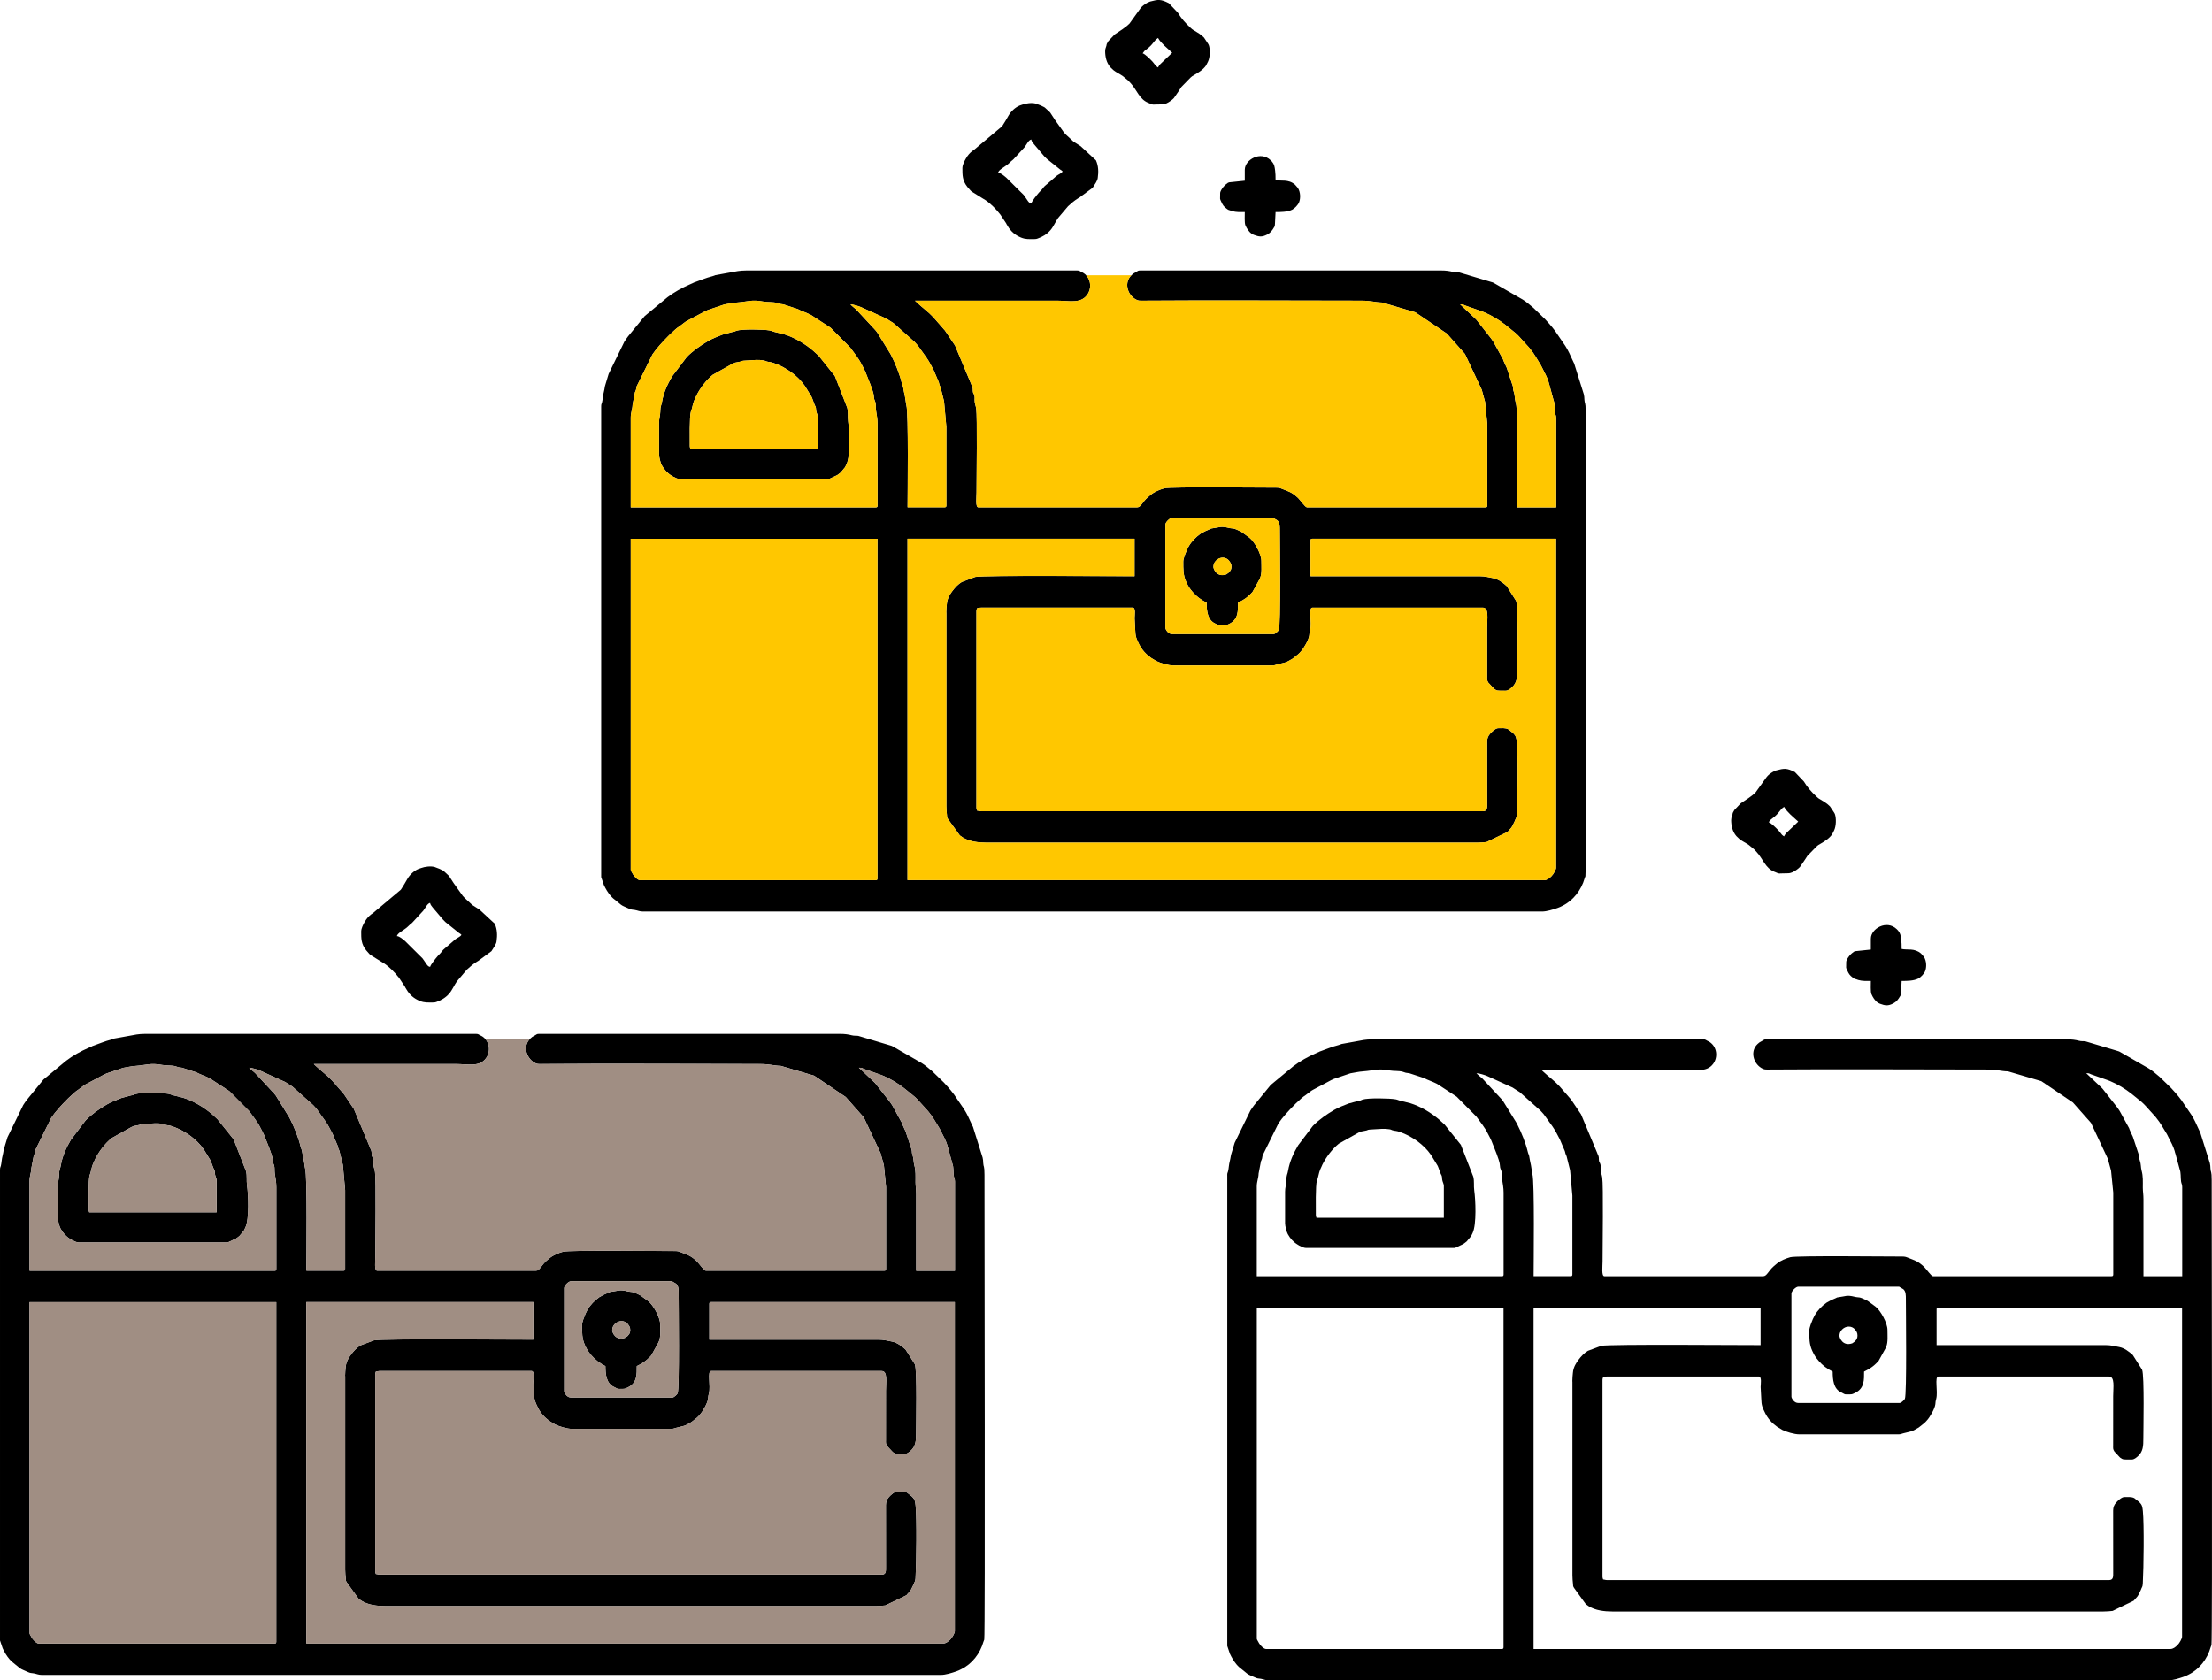 <?xml version="1.0" encoding="UTF-8"?>
<!DOCTYPE svg PUBLIC "-//W3C//DTD SVG 1.1//EN" "http://www.w3.org/Graphics/SVG/1.1/DTD/svg11.dtd">
<!-- Creator: CorelDRAW 2021 (64-Bit) -->
<svg xmlns="http://www.w3.org/2000/svg" xml:space="preserve" width="85.255mm" height="64.776mm" version="1.1" style="shape-rendering:geometricPrecision; text-rendering:geometricPrecision; image-rendering:optimizeQuality; fill-rule:evenodd; clip-rule:evenodd"
viewBox="0 0 922.66 701.03"
 xmlns:xlink="http://www.w3.org/1999/xlink"
 xmlns:xodm="http://www.corel.com/coreldraw/odm/2003">
 <defs>
  <style type="text/css">
   <![CDATA[
    .fil0 {fill:black}
    .fil2 {fill:#A08E83}
    .fil1 {fill:#FFC700}
   ]]>
  </style>
 </defs>
 <g id="Слой_x0020_1">
  <g id="_1590973991104">
   <path class="fil0" d="M12.32 681.29l0 -138.07 102.91 0 0 141.67c0,0.59 -0.18,0.77 -0.77,0.77l-98.29 0c-0.86,0 -2.45,-1.43 -3.2,-2.96 -0.28,-0.57 -0.65,-0.99 -0.65,-1.4zm268.19 -98.29l-42.35 0c-0.8,0 -1.38,-0.38 -1.79,-0.78 -0.38,-0.37 -1.04,-1.3 -1.04,-1.79l0 -43.12c0,-0.98 1.84,-2.82 2.82,-2.82l42.09 0 1.77 1.05c1.06,0.92 1.05,2.52 1.05,4.08 0,4.83 0.44,39.81 -0.42,41.67 -0.1,0.22 -0.66,0.8 -0.85,0.95 -0.35,0.28 -0.82,0.76 -1.29,0.76zm-136.54 -8.98l0 80.84c0,1.61 0.13,2.29 0.24,3.61 0.12,1.51 -0.07,0.6 0.41,1.64l4.95 6.85c0.04,0.03 0.1,0.08 0.15,0.11l1.06 0.74c2.77,1.75 6.58,2.19 9.87,2.19l204.8 0c1.54,0 2.5,-0.12 3.85,-0.25l8.82 -4.27c0.19,-0.22 0.28,-0.35 0.46,-0.57l0.49 -0.53c0.43,-0.46 0.7,-0.76 0.99,-1.32l1.01 -2.07c0.36,-1.13 0.73,-1.14 0.81,-2.53 0.38,-6.95 0.58,-24.82 0.03,-30.34 -0.18,-1.83 -0.32,-2.59 -1.43,-3.71l-2.14 -1.71c-1.21,-0.63 -2.78,-0.44 -4.18,-0.44 -1.1,0 -2.69,1.52 -3.37,2.28 -0.84,0.94 -1.26,1.92 -1.27,3.35l0.02 25.68c0.02,1.91 0.1,3.33 -1.8,3.33l-209.17 0c-0.88,0 -0.99,-0.19 -1.8,-0.26 -0.13,-0.57 -0.26,-0.59 -0.26,-1.28l0 -81.87c0,-0.69 0.12,-0.71 0.26,-1.28 0.8,-0.07 0.91,-0.26 1.8,-0.26l63.14 0c1.35,0 0.77,3.37 0.77,4.36l0.26 4.87c0.07,2.89 0.46,3.66 1.64,6.06 1.15,2.32 2.82,4.13 4.9,5.63l2.23 1.36c1.9,0.9 5.02,1.85 7.13,1.85l41.32 0c0.9,0 1.14,-0.19 1.91,-0.4 3.99,-1.05 3.18,-0.46 6.54,-2.44l2.15 -1.7c0.04,-0.04 0.1,-0.08 0.14,-0.12l0.53 -0.5c0.21,-0.22 0.35,-0.4 0.61,-0.67 1.23,-1.3 3.34,-4.96 3.51,-6.75 0.14,-1.4 0.05,-1.01 0.36,-2.21 0.82,-3.14 -0.82,-9.33 0.93,-9.33l71.09 0c2.64,0 1.8,4.54 1.8,8.21l-0.01 20.54c-0.02,1.36 -0.07,1.58 0.53,2.55l2.35 2.52c1.38,0.89 0.88,0.82 4.83,0.82 1.09,0 1.95,-0.8 2.67,-1.44 2.12,-1.89 2.21,-4.31 2.21,-7.29 0,-3.57 0.48,-26.22 -0.51,-28.75l-3.88 -6.13c-1.53,-1.41 -3.58,-2.95 -5.66,-3.33 -1.99,-0.36 -3.43,-0.81 -5.61,-0.81l-70.58 0 0 -14.89c0,-0.59 0.18,-0.77 0.77,-0.77l101.63 0 0 137.3c0,0.76 -1.09,2.7 -1.9,3.49 -0.04,0.04 -0.09,0.09 -0.13,0.13 -0.75,0.7 -1.68,1.52 -2.85,1.52l-265.63 0 0 -142.44 94.7 0 0 15.65c-8.59,0 -62.55,-0.43 -66.43,0.29l-5.61 2.09c-1.6,0.97 -2.82,2.29 -3.93,3.77 -0.81,1.08 -2.14,2.96 -2.32,5.38 -0.1,1.32 -0.24,1.99 -0.24,3.61zm-29.51 -43.89l-102.14 0 0 -37.47c0,-2.07 0.72,-3.45 0.77,-5.39l0.99 -5.17c0.11,-0.28 0.29,-0.45 0.45,-1.09 0.14,-0.56 0.07,-0.77 0.23,-1.3l6.62 -13.4c1.51,-2.3 4.45,-5.49 6.41,-7.45 0.58,-0.58 0.93,-0.96 1.57,-1.51l1.6 -1.48c0.54,-0.47 1.14,-0.92 1.76,-1.32l2.34 -1.77c0.05,-0.03 0.11,-0.07 0.16,-0.1l0.32 -0.19c0.05,-0.03 0.11,-0.07 0.16,-0.1l7.71 -4.1c0.44,-0.2 0.58,-0.3 1.06,-0.48l6.9 -2.33c2.12,-0.33 3.17,-0.66 5.34,-0.82 4.45,-0.32 5.95,-1.3 10.94,-0.38 1.87,0.34 4.06,0.08 5.59,0.57 1.53,0.49 0.83,0.38 2.73,0.6l6 1.96c1.78,0.95 3.64,1.48 5.51,2.45l8.08 5.27c0.04,0.03 0.1,0.08 0.15,0.11l8.18 8.25c1.69,2.35 3.57,4.58 4.85,7.21l0.79 1.52c0.22,0.4 0.3,0.63 0.5,1.04 0.03,0.05 0.06,0.12 0.09,0.17l2.19 5.51c0.52,1.67 1.29,3.16 1.42,5 0.11,1.52 0.36,1.33 0.65,2.43 0.23,0.87 0.07,2.1 0.22,3.12 0.31,2.16 0.66,3.66 0.66,5.75l0 34.13c0,0.59 -0.18,0.77 -0.77,0.77zm243.81 -84.69c1.49,0 1.09,0.12 2.09,0.48l7.03 2.47c0.39,0.17 0.63,0.24 0.92,0.36 3.06,1.29 6.24,3.18 8.86,5.26l3.83 3.1c0.24,0.2 0.22,0.18 0.42,0.35 0.56,0.48 0.9,0.86 1.43,1.39l4.15 4.58c0.21,0.25 0.15,0.17 0.35,0.42l1.44 1.9c0.03,0.05 0.07,0.11 0.1,0.16l0.4 0.62c0.13,0.19 0.19,0.29 0.31,0.46l2.33 3.83c1.71,3.39 2.65,5.02 3.24,7.03 0.21,0.71 0.08,0.56 0.33,1.21l1.76 6.45c0.57,1.46 0.35,3.28 0.58,5.07 0.13,1.01 0.48,1.15 0.48,2.35l0 37.21 -16.17 0 0 -32.08c0,-2.02 -0.26,-3.13 -0.27,-4.87 -0,-2.65 0.16,-4.7 -0.52,-7.18 -0.36,-1.31 -0.19,-2.68 -0.73,-4.15 -0.38,-1.05 -0.14,-1.13 -0.36,-2.21l-2.55 -7.72c-0.19,-0.48 -0.2,-0.39 -0.41,-0.87l-0.8 -1.76c-0.23,-0.5 -0.14,-0.39 -0.35,-0.93l-3.73 -6.8c-0.17,-0.3 -0.12,-0.23 -0.28,-0.49l-0.83 -1.22c-0.03,-0.04 -0.08,-0.1 -0.11,-0.15l-5.98 -7.62c-0.06,-0.07 -0.25,-0.28 -0.36,-0.41l-6.6 -6.24zm-254.33 0c1.07,0 3.64,0.79 4.47,1.17l10.6 4.8c0.26,0.16 0.61,0.4 0.93,0.61l1.73 1.09c0.05,0.03 0.11,0.07 0.15,0.1 0.05,0.03 0.11,0.07 0.15,0.1l8.68 7.74c0.04,0.04 0.09,0.09 0.12,0.13l1.1 1.21c0.03,0.04 0.08,0.1 0.12,0.14 0.03,0.04 0.08,0.1 0.11,0.14l3.54 4.93c1.77,2.61 1.52,2.59 3.08,5.39l1.76 4.14c0.66,1.4 0.31,1.09 0.71,2.12 0.22,0.56 0.2,0.31 0.38,0.9l1.43 5.75 0.96 10.59 0 32.85c0,0.59 -0.18,0.77 -0.77,0.77l-15.4 0c0,-4.95 0.44,-39.55 -0.51,-42.6 -0.2,-0.64 -0.34,-2.95 -1.01,-5.66 -0.17,-0.69 -0.17,-1.23 -0.35,-1.96 -0.15,-0.63 -0.39,-0.88 -0.58,-1.73 -0.82,-3.49 -2.64,-8.04 -4.33,-11.32 -0.23,-0.44 -0.16,-0.28 -0.35,-0.68l-5.58 -9.05c-0.45,-0.62 -0.56,-0.7 -1.05,-1.26l-7.66 -8.25c-0.59,-0.5 -2.12,-1.73 -2.44,-2.18zm-103.94 42.6l0 196.33 1.1 3.26c0.78,1.64 1.62,3.12 2.87,4.58 0.39,0.46 0.11,0.14 0.5,0.53 0.27,0.27 0.27,0.26 0.52,0.51l3.26 2.64c0.72,0.49 0.46,0.32 1.31,0.74l1.42 0.63c0.46,0.17 0.78,0.37 1.27,0.53 0.7,0.23 0.98,0.15 1.76,0.29 1.33,0.23 1.97,0.66 3.45,0.66l374.96 0c2.02,0 4.59,-0.83 6.48,-1.48 0.94,-0.32 1.18,-0.48 1.96,-0.86 4.62,-2.22 7.98,-6.65 9.33,-11.46l0.28 -0.75c0.02,-0.06 0.05,-0.12 0.07,-0.19 0.45,-1.67 0.08,-171 0.1,-193.92 0,-4.17 -0.43,-3.07 -0.52,-4.87 -0.05,-1.02 -0.05,-1.47 -0.26,-2.3l-3.86 -12.3c-0.31,-0.92 0.05,-0.05 -0.37,-0.92l-1.06 -2.27c-1.02,-2.33 -2.06,-4.25 -3.3,-5.94l-2.19 -3.2c-1.41,-2.27 -3.22,-4.31 -5.02,-6.28l-0.25 -0.27c-0.04,-0.04 -0.09,-0.09 -0.12,-0.13l-4.82 -4.68c-1.42,-1.15 -2.92,-2.53 -4.48,-3.47l-12.06 -6.93c-0.07,-0.04 -0.27,-0.14 -0.34,-0.17 -0.39,-0.17 -0.27,-0.08 -0.58,-0.19l-13.44 -4.02c-1.03,-0.13 -1.63,0.02 -2.6,-0.22 -1.64,-0.42 -3.07,-0.61 -5.04,-0.61l-125.5 0c-1.01,0 -0.96,0.25 -1.68,0.62l-1.15 0.65c-0.04,0.03 -0.1,0.08 -0.14,0.11l-0.69 0.6c-3.09,2.96 -1.77,7.84 1.53,9.9 0.05,0.03 0.11,0.07 0.16,0.1 1.13,0.69 1.72,0.61 3.25,0.6 30.28,-0.23 60.57,0 90.86,-0 4.32,-0 5.52,0.69 8.73,0.77l13.88 4.08 13.18 8.89 7.47 8.44c0.03,0.04 0.07,0.11 0.1,0.15l6.97 14.85 1.38 5.04 0.91 9.1 0 34.13c0,0.59 -0.18,0.77 -0.77,0.77l-74.43 0c-0.73,0 -2.93,-3.19 -3.75,-3.95 -2.67,-2.48 -3.77,-2.59 -6.73,-3.79 -0.81,-0.33 -1.24,-0.47 -2.35,-0.47 -5.84,0 -44.23,-0.42 -46.69,0.28 -1.91,0.54 -4.05,1.4 -5.57,2.64 -0.06,0.05 -0.22,0.19 -0.28,0.24 -0.17,0.14 -0.25,0.21 -0.42,0.35 -0.25,0.21 -0.51,0.43 -0.69,0.59 -2.23,1.98 -2.8,4.11 -4.36,4.11l-66.22 0c-1.29,0 -0.77,-3.98 -0.77,-6.16 0,-6.17 0.36,-31.9 -0.14,-35.02 -0.19,-1.19 -0.51,-1.91 -0.61,-2.73 -0.18,-1.48 0.22,-1.97 -0.33,-3.26 -0.43,-1.03 -0.3,-0.03 -0.45,-1.34 -0.09,-0.8 0.07,-0.81 -0.17,-1.63 -0.29,-1 -0.33,-0.49 -0.53,-1.27l-6.74 -16.1 -4.23 -6.29c-0.03,-0.04 -0.09,-0.09 -0.13,-0.13l-4.54 -5.21c-0.04,-0.04 -0.09,-0.09 -0.12,-0.13 -2.09,-2.27 -4.54,-3.97 -6.76,-6.07 -0.38,-0.36 -0.59,-0.59 -0.92,-0.88l59.28 0c5.04,0 9.74,1.35 12.51,-2.37 2.11,-2.84 1.57,-7.03 -1.36,-9.04 -0.16,-0.11 -0.31,-0.19 -0.48,-0.29 -0.23,-0.13 -0.28,-0.13 -0.52,-0.25 -0.69,-0.36 -0.85,-0.62 -1.68,-0.62l-138.33 0c-1.53,0 -2.06,0.11 -3.34,0.25l-9.34 1.69c-0.55,0.18 -0.4,0.24 -1.32,0.47 -2.55,0.63 -4.8,1.62 -7.27,2.49 -0.74,0.26 -0.19,0.03 -0.72,0.31l-1.42 0.63c-3.14,1.34 -6.59,3.27 -9.29,5.34l-9.41 7.79c-0.04,0.04 -0.09,0.09 -0.13,0.13l-6.93 8.47c-0.58,0.86 -0.91,1.18 -1.47,2.12l-6.57 13.45 -1.31 4.34c-0.36,1 -0.34,1.82 -0.64,2.95 -0.53,1.99 -0.46,3.24 -0.8,4.59 -0.23,0.9 -0.35,0.61 -0.35,1.7z"/>
   <path class="fil0" d="M36.96 504.46c0,-2.55 -0.17,-12.2 0.43,-14.19 0.19,-0.65 0.17,-0.24 0.4,-1.15 0.46,-1.85 0.59,-2.88 1.58,-4.84 0.03,-0.05 0.06,-0.12 0.08,-0.18 0.13,-0.27 0.09,-0.25 0.23,-0.54 1.6,-3.2 4.1,-6.52 6.88,-8.77l8.23 -4.6c1.76,-0.62 -0.08,-0.27 2.59,-0.74 2.42,-0.43 -0.45,-0.41 4.47,-0.66 1.9,-0.1 3.64,-0.34 5.87,0.03 0.54,0.09 0.4,0.11 0.6,0.17 0.57,0.19 -0.21,-0.03 0.55,0.22 0.51,0.17 1.07,0.24 1.5,0.29 1.72,0.23 5.32,1.88 6.85,2.9 0.73,0.49 1.28,0.77 2.02,1.32 2.27,1.69 4.12,3.44 5.76,5.79l2.73 4.46c0.03,0.07 0.13,0.28 0.16,0.35 0.02,0.06 0.05,0.12 0.08,0.18l0.97 2.62c0.23,0.68 0.35,0.61 0.5,1.04 0.21,0.62 0.12,0.9 0.21,1.58 0.12,0.91 0.7,1.88 0.7,2.64l0 13.35 -53.13 0c-0.13,-0.58 -0.26,-0.59 -0.26,-1.28zm-12.83 -9.5l0 13.09c0,1.13 0.61,3.56 1.14,4.51 1.03,1.84 2.28,3.28 4.1,4.37 0.38,0.23 0.36,0.25 0.64,0.39 0.83,0.43 1.95,1 2.85,1l62.11 0 3.49 -1.64c0.51,-0.38 1.02,-0.72 1.45,-1.11l1.74 -2.11c0.03,-0.05 0.08,-0.1 0.11,-0.15l0.58 -1.21c1.73,-3.59 1.22,-14.07 0.69,-17.74 -0.28,-1.95 0.09,-3.83 -0.4,-5.76l-5.18 -13.3 -6.74 -8.4c-0.04,-0.04 -0.09,-0.09 -0.13,-0.13l-2.15 -1.96c-3.44,-2.94 -7.81,-5.55 -12.11,-6.88l-4.12 -1.01c-0.6,-0.13 -1.07,-0.43 -1.97,-0.6 -2.38,-0.44 -11.53,-0.64 -13.81,0.12 -0.95,0.32 -0.62,0.41 -1.77,0.54l-4.05 1.09c-2.04,0.8 -4.16,1.59 -6.04,2.69 -3.18,1.87 -6.39,4.08 -8.93,6.73l-6.08 8.03c-1.9,3.2 -3.56,6.85 -4.16,10.47 -0.32,1.96 -0.7,1.46 -0.76,4.38 -0.04,1.75 -0.52,2.66 -0.52,4.61z"/>
   <path class="fil0" d="M179.4 403.34c-1.14,-0.1 -1.53,-1.34 -3.15,-3.52l-7.21 -7.16c-0.06,-0.05 -0.22,-0.19 -0.28,-0.24 -0.91,-0.74 -2.09,-1.82 -3.22,-1.91 0.33,-1.22 2.34,-2.16 3.85,-3.33 0.04,-0.03 0.1,-0.08 0.14,-0.11l0.55 -0.48c0.39,-0.35 0.53,-0.53 0.92,-0.87 0.5,-0.43 0.5,-0.37 0.97,-0.82l4.55 -4.94c1.09,-1.4 1.64,-2.97 2.86,-3.3 0.22,0.96 0.6,1.2 1.13,1.95l4.24 5c0.04,0.04 0.09,0.09 0.13,0.13l0.64 0.65c0.04,0.04 0.09,0.09 0.13,0.13 0.05,0.05 0.21,0.2 0.26,0.25l5.56 4.45c0.63,0.43 0.48,0.23 1.01,0.79 -0.69,0.94 -1.69,1.15 -2.68,1.94l-0.55 0.48c-0.04,0.04 -0.09,0.09 -0.13,0.13l-3.17 2.73c-0.04,0.03 -0.1,0.08 -0.14,0.12l-0.28 0.23c-1.22,1.01 -0.97,1.09 -1.83,2.02l-1.13 1.18c-0.75,0.87 -2.89,3.47 -3.17,4.53zm-28.74 -14.89c0,3.17 -0.03,5.29 2.05,7.96 0.03,0.04 0.08,0.1 0.12,0.14l1.32 1.5c0.38,0.34 0.55,0.43 0.89,0.65l4.11 2.56c0.44,0.28 0.62,0.35 1.12,0.68 2.31,1.55 4.42,3.75 6.13,5.93 0.03,0.04 0.08,0.1 0.11,0.15l2.36 3.54c0.05,0.09 0.25,0.48 0.26,0.51l0.39 0.64c1.36,2.32 3.11,3.85 5.64,4.88 1.9,0.77 3.33,0.62 5.54,0.62 0.66,0 0.93,-0.08 1.32,-0.22 2.05,-0.71 3.85,-1.79 5.3,-3.43 1.33,-1.5 2.1,-3.55 3.28,-5.19l4.12 -4.86c1.32,-1.21 2.76,-2.47 4.32,-3.39 0.19,-0.11 0.35,-0.21 0.48,-0.29l5.47 -4.03 1.39 -2.2c0.29,-0.71 0.61,-0.97 0.73,-1.83 0.38,-2.66 0.3,-5.09 -0.74,-7.42l-6.4 -5.92c-0.05,-0.03 -0.11,-0.07 -0.16,-0.1l-2.82 -1.8c-0.31,-0.26 -0.25,-0.23 -0.4,-0.37 -0.04,-0.04 -0.09,-0.09 -0.13,-0.13l-2.67 -2.46c-0.12,-0.13 -0.22,-0.26 -0.36,-0.41 -0.18,-0.19 -0.3,-0.3 -0.38,-0.39l-3.85 -5.39c-0.03,-0.05 -0.07,-0.11 -0.1,-0.16l-1.82 -2.8c-0.03,-0.04 -0.09,-0.09 -0.12,-0.13l-2.13 -1.97c-0.38,-0.26 -0.19,-0.11 -0.49,-0.28l-0.52 -0.25c-0.05,-0.03 -0.12,-0.06 -0.17,-0.09 -0.67,-0.33 -0.5,-0.24 -1.27,-0.53l-1.3 -0.5c-1.67,-0.46 -4.11,-0.13 -5.6,0.43 -0.5,0.19 -0.75,0.22 -1.15,0.39 -1.92,0.8 -3.6,2.45 -4.59,4.13 -0.81,1.36 -1.6,2.85 -2.5,4.17 -0.34,0.49 -0.13,0.19 -0.33,0.44l-11.58 9.72c-1.1,0.69 -2.02,1.57 -2.77,2.62l-0.69 1.11c-0.59,0.99 -1.39,2.67 -1.39,3.74z"/>
   <path class="fil0" d="M255.36 555.02c0,-0.99 0.28,-1.88 1.13,-2.72 1.67,-1.64 4.02,-1.47 5.26,-0.08 0.04,0.04 0.08,0.1 0.11,0.14 0.03,0.04 0.08,0.1 0.11,0.15 0.03,0.04 0.07,0.11 0.11,0.15l0.21 0.31c0.04,0.06 0.17,0.24 0.21,0.31 0.58,1.06 0.42,2.35 0.06,3.04 -0.03,0.05 -0.07,0.11 -0.1,0.16l-0.45 0.58c-0.03,0.04 -0.08,0.1 -0.12,0.14 -0.03,0.04 -0.08,0.1 -0.12,0.14l-1.04 0.75c-4.02,1.42 -5.37,-2.34 -5.37,-3.06zm-12.58 -2.31c0,3.17 -0.08,5.67 1.23,8.52 0.91,1.98 1.43,2.73 2.71,4.22 1.72,2 3.47,3.22 5.81,4.46 0,3.37 0.36,7.12 3.44,8.62 0.07,0.03 0.28,0.12 0.35,0.16 1.74,0.85 0.67,0.71 3.39,0.71 1.06,0 1.35,-0.22 2.2,-0.63 3.95,-1.9 3.7,-5.6 3.7,-8.87l1.85 -0.98c1.84,-1.09 2.8,-1.97 4.21,-3.49l3.01 -5.46c0.23,-0.64 -0.01,0.02 0.22,-0.55 0.74,-1.86 0.47,-4.55 0.47,-6.97 0,-2.75 -2.79,-7.94 -4.98,-9.65l-3.26 -2.38c-3.96,-2.05 -3.36,-1.21 -5.46,-1.73 -3.37,-0.84 -3.69,-0.17 -6.57,0.17 -1,0.12 -0.59,0.08 -1.36,0.44l-1.97 0.85c-0.05,0.03 -0.11,0.07 -0.16,0.1l-1.65 0.91c-1.98,1.4 -3.75,3.22 -4.95,5.31l-0.77 1.54c-0.48,1.16 -1.46,3.47 -1.46,4.7z"/>
   <g>
    <path class="fil0" d="M263.09 362.82l0 -138.07 102.91 0 0 141.67c0,0.59 -0.18,0.77 -0.77,0.77l-98.29 0c-0.86,0 -2.45,-1.43 -3.2,-2.96 -0.28,-0.57 -0.65,-0.99 -0.65,-1.4zm268.19 -98.29l-42.35 0c-0.8,0 -1.38,-0.38 -1.79,-0.78 -0.38,-0.37 -1.04,-1.3 -1.04,-1.79l0 -43.12c0,-0.98 1.84,-2.82 2.82,-2.82l42.09 0 1.77 1.05c1.06,0.92 1.05,2.52 1.05,4.08 0,4.83 0.44,39.82 -0.42,41.67 -0.1,0.22 -0.66,0.8 -0.85,0.95 -0.35,0.28 -0.82,0.76 -1.29,0.76zm-136.54 -8.98l0 80.84c0,1.61 0.13,2.29 0.24,3.61 0.12,1.51 -0.07,0.6 0.41,1.64l4.95 6.85c0.04,0.03 0.1,0.08 0.15,0.11l1.06 0.74c2.77,1.75 6.58,2.19 9.87,2.19l204.8 0c1.54,0 2.5,-0.12 3.85,-0.25l8.82 -4.27c0.19,-0.22 0.28,-0.35 0.46,-0.57l0.49 -0.53c0.43,-0.46 0.7,-0.76 0.99,-1.32l1.01 -2.07c0.36,-1.13 0.73,-1.14 0.81,-2.53 0.38,-6.95 0.58,-24.82 0.03,-30.34 -0.18,-1.83 -0.32,-2.59 -1.43,-3.71l-2.14 -1.71c-1.21,-0.63 -2.78,-0.44 -4.18,-0.44 -1.1,0 -2.69,1.52 -3.37,2.28 -0.84,0.94 -1.26,1.92 -1.27,3.35l0.02 25.68c0.02,1.91 0.1,3.33 -1.8,3.33l-209.17 0c-0.88,0 -0.99,-0.19 -1.8,-0.26 -0.13,-0.58 -0.26,-0.59 -0.26,-1.28l0 -81.87c0,-0.69 0.12,-0.71 0.26,-1.28 0.8,-0.07 0.91,-0.26 1.8,-0.26l63.14 0c1.35,0 0.77,3.37 0.77,4.36l0.26 4.87c0.07,2.89 0.46,3.66 1.64,6.06 1.15,2.32 2.82,4.13 4.9,5.63l2.23 1.36c1.9,0.9 5.02,1.85 7.13,1.85l41.32 0c0.9,0 1.14,-0.19 1.91,-0.4 3.99,-1.05 3.18,-0.46 6.54,-2.44l2.15 -1.7c0.04,-0.04 0.1,-0.08 0.14,-0.12l0.53 -0.5c0.21,-0.22 0.35,-0.4 0.61,-0.67 1.23,-1.3 3.34,-4.96 3.51,-6.75 0.14,-1.4 0.05,-1.01 0.36,-2.21 0.82,-3.14 -0.82,-9.33 0.93,-9.33l71.09 0c2.64,0 1.8,4.54 1.8,8.21l-0.01 20.54c-0.02,1.36 -0.07,1.58 0.53,2.55l2.35 2.53c1.38,0.89 0.88,0.82 4.83,0.82 1.09,0 1.95,-0.8 2.67,-1.44 2.12,-1.89 2.21,-4.31 2.21,-7.29 0,-3.57 0.48,-26.22 -0.51,-28.75l-3.88 -6.13c-1.53,-1.41 -3.58,-2.95 -5.66,-3.33 -1.99,-0.36 -3.43,-0.8 -5.61,-0.8l-70.58 0 0 -14.89c0,-0.59 0.18,-0.77 0.77,-0.77l101.63 0 0 137.3c0,0.76 -1.09,2.7 -1.9,3.49 -0.04,0.04 -0.09,0.09 -0.13,0.13 -0.75,0.7 -1.68,1.52 -2.85,1.52l-265.63 0 0 -142.44 94.7 0 0 15.66c-8.59,0 -62.55,-0.43 -66.43,0.29l-5.61 2.09c-1.6,0.97 -2.82,2.29 -3.93,3.77 -0.81,1.08 -2.14,2.96 -2.32,5.38 -0.1,1.32 -0.24,1.99 -0.24,3.61zm-29.51 -43.89l-102.14 0 0 -37.47c0,-2.07 0.72,-3.44 0.77,-5.39l0.99 -5.17c0.11,-0.28 0.29,-0.45 0.45,-1.09 0.14,-0.56 0.07,-0.77 0.23,-1.3l6.62 -13.4c1.51,-2.3 4.45,-5.49 6.41,-7.45 0.58,-0.58 0.93,-0.96 1.57,-1.51l1.6 -1.48c0.54,-0.48 1.14,-0.92 1.76,-1.32l2.34 -1.77c0.05,-0.03 0.11,-0.07 0.16,-0.1l0.32 -0.19c0.05,-0.03 0.11,-0.07 0.16,-0.1l7.71 -4.1c0.44,-0.2 0.58,-0.3 1.06,-0.48l6.9 -2.33c2.12,-0.33 3.17,-0.66 5.34,-0.82 4.45,-0.32 5.95,-1.3 10.94,-0.38 1.87,0.34 4.06,0.08 5.59,0.57 1.53,0.49 0.83,0.38 2.73,0.6l6 1.96c1.78,0.95 3.64,1.48 5.51,2.45l8.08 5.27c0.04,0.03 0.1,0.08 0.15,0.11l8.18 8.25c1.69,2.35 3.57,4.58 4.85,7.21l0.79 1.52c0.22,0.4 0.3,0.63 0.5,1.04 0.03,0.05 0.06,0.12 0.09,0.17l2.19 5.51c0.52,1.67 1.29,3.16 1.42,5 0.11,1.52 0.36,1.33 0.65,2.43 0.23,0.87 0.07,2.1 0.22,3.12 0.31,2.16 0.66,3.66 0.66,5.75l0 34.13c0,0.59 -0.18,0.77 -0.77,0.77zm243.81 -84.69c1.49,0 1.09,0.12 2.09,0.48l7.03 2.47c0.39,0.17 0.63,0.24 0.92,0.36 3.06,1.29 6.24,3.18 8.86,5.26l3.83 3.1c0.24,0.2 0.22,0.18 0.42,0.35 0.56,0.48 0.9,0.86 1.43,1.39l4.15 4.58c0.21,0.25 0.15,0.17 0.35,0.42l1.44 1.89c0.03,0.05 0.07,0.11 0.1,0.16l0.4 0.62c0.13,0.19 0.19,0.29 0.31,0.46l2.33 3.83c1.71,3.39 2.65,5.02 3.24,7.03 0.21,0.71 0.08,0.56 0.33,1.21l1.76 6.45c0.57,1.46 0.35,3.28 0.58,5.07 0.13,1.01 0.48,1.15 0.48,2.35l0 37.21 -16.17 0 0 -32.08c0,-2.02 -0.26,-3.13 -0.27,-4.87 -0,-2.65 0.16,-4.7 -0.52,-7.18 -0.36,-1.31 -0.19,-2.68 -0.73,-4.15 -0.38,-1.05 -0.14,-1.13 -0.36,-2.21l-2.55 -7.72c-0.19,-0.48 -0.2,-0.39 -0.41,-0.87l-0.8 -1.76c-0.23,-0.5 -0.14,-0.39 -0.35,-0.93l-3.73 -6.8c-0.17,-0.3 -0.12,-0.23 -0.28,-0.49l-0.83 -1.22c-0.03,-0.04 -0.08,-0.1 -0.11,-0.15l-5.98 -7.62c-0.06,-0.07 -0.25,-0.28 -0.36,-0.41l-6.6 -6.24zm-254.34 0c1.07,0 3.64,0.79 4.47,1.17l10.6 4.8c0.26,0.16 0.61,0.4 0.93,0.61l1.73 1.09c0.05,0.03 0.11,0.07 0.15,0.1 0.05,0.03 0.11,0.07 0.15,0.1l8.68 7.74c0.04,0.04 0.09,0.09 0.12,0.13l1.1 1.21c0.03,0.04 0.08,0.1 0.12,0.14 0.03,0.04 0.08,0.1 0.11,0.14l3.54 4.93c1.77,2.61 1.52,2.58 3.08,5.39l1.76 4.14c0.66,1.4 0.31,1.09 0.71,2.11 0.22,0.56 0.2,0.31 0.38,0.9l1.44 5.75 0.96 10.59 0 32.85c0,0.59 -0.18,0.77 -0.77,0.77l-15.4 0c0,-4.95 0.44,-39.55 -0.51,-42.6 -0.2,-0.64 -0.34,-2.95 -1.01,-5.66 -0.17,-0.69 -0.17,-1.23 -0.35,-1.96 -0.15,-0.63 -0.39,-0.88 -0.58,-1.73 -0.82,-3.49 -2.64,-8.04 -4.33,-11.32 -0.23,-0.44 -0.16,-0.28 -0.35,-0.68l-5.58 -9.05c-0.45,-0.62 -0.56,-0.7 -1.05,-1.26l-7.66 -8.25c-0.59,-0.5 -2.12,-1.73 -2.44,-2.18zm-103.94 42.6l0 196.33 1.1 3.26c0.78,1.64 1.62,3.12 2.87,4.58 0.39,0.46 0.11,0.14 0.5,0.53 0.27,0.27 0.27,0.26 0.52,0.51l3.26 2.64c0.72,0.49 0.46,0.32 1.31,0.74l1.42 0.63c0.46,0.17 0.78,0.37 1.27,0.53 0.7,0.23 0.98,0.15 1.76,0.29 1.33,0.23 1.97,0.66 3.45,0.66l374.96 0c2.02,0 4.59,-0.83 6.48,-1.48 0.94,-0.32 1.18,-0.48 1.96,-0.86 4.62,-2.22 7.98,-6.65 9.33,-11.46l0.28 -0.75c0.02,-0.06 0.05,-0.12 0.07,-0.19 0.45,-1.67 0.08,-171 0.1,-193.92 0,-4.17 -0.43,-3.07 -0.52,-4.87 -0.05,-1.02 -0.05,-1.47 -0.26,-2.3l-3.86 -12.3c-0.31,-0.92 0.05,-0.05 -0.37,-0.92l-1.06 -2.27c-1.02,-2.33 -2.06,-4.25 -3.3,-5.94l-2.19 -3.2c-1.41,-2.27 -3.22,-4.31 -5.02,-6.28l-0.25 -0.27c-0.04,-0.04 -0.09,-0.09 -0.12,-0.13l-4.82 -4.68c-1.42,-1.15 -2.92,-2.53 -4.48,-3.47l-12.06 -6.93c-0.07,-0.04 -0.27,-0.14 -0.34,-0.17 -0.39,-0.17 -0.27,-0.08 -0.58,-0.19l-13.44 -4.02c-1.03,-0.13 -1.63,0.03 -2.6,-0.22 -1.64,-0.42 -3.07,-0.61 -5.04,-0.61l-125.5 0c-1.01,0 -0.96,0.25 -1.68,0.63l-1.15 0.65c-0.04,0.03 -0.1,0.08 -0.14,0.11l-0.69 0.6c-3.09,2.96 -1.77,7.84 1.53,9.9 0.05,0.03 0.11,0.07 0.16,0.1 1.13,0.69 1.72,0.61 3.25,0.6 30.28,-0.23 60.57,0 90.86,-0 4.32,-0 5.52,0.69 8.73,0.77l13.88 4.08 13.18 8.89 7.47 8.44c0.03,0.04 0.07,0.11 0.1,0.15l6.97 14.85 1.38 5.04 0.91 9.1 0 34.13c0,0.59 -0.18,0.77 -0.77,0.77l-74.43 0c-0.73,0 -2.93,-3.19 -3.75,-3.95 -2.67,-2.48 -3.77,-2.59 -6.73,-3.79 -0.81,-0.33 -1.24,-0.47 -2.35,-0.47 -5.84,0 -44.23,-0.42 -46.69,0.28 -1.91,0.54 -4.05,1.4 -5.57,2.64 -0.06,0.05 -0.22,0.19 -0.28,0.24 -0.17,0.14 -0.25,0.21 -0.42,0.35 -0.25,0.21 -0.51,0.43 -0.69,0.59 -2.23,1.98 -2.8,4.11 -4.36,4.11l-66.22 0c-1.29,0 -0.77,-3.98 -0.77,-6.16 0,-6.17 0.36,-31.9 -0.14,-35.02 -0.19,-1.19 -0.51,-1.91 -0.61,-2.73 -0.18,-1.48 0.22,-1.97 -0.33,-3.26 -0.43,-1.03 -0.3,-0.03 -0.45,-1.34 -0.09,-0.8 0.07,-0.81 -0.17,-1.63 -0.29,-1 -0.33,-0.49 -0.53,-1.27l-6.74 -16.1 -4.23 -6.29c-0.03,-0.04 -0.09,-0.09 -0.13,-0.13l-4.54 -5.21c-0.04,-0.04 -0.09,-0.09 -0.12,-0.13 -2.09,-2.27 -4.54,-3.97 -6.76,-6.07 -0.38,-0.36 -0.59,-0.59 -0.92,-0.88l59.28 0c5.04,0 9.74,1.35 12.51,-2.37 2.11,-2.84 1.57,-7.03 -1.36,-9.04 -0.16,-0.11 -0.31,-0.19 -0.48,-0.29 -0.23,-0.13 -0.28,-0.13 -0.52,-0.25 -0.69,-0.36 -0.85,-0.63 -1.68,-0.63l-138.33 0c-1.53,0 -2.06,0.11 -3.34,0.25l-9.34 1.69c-0.55,0.18 -0.4,0.24 -1.32,0.47 -2.55,0.63 -4.8,1.62 -7.27,2.49 -0.74,0.26 -0.19,0.03 -0.72,0.31l-1.42 0.63c-3.14,1.34 -6.59,3.27 -9.29,5.34l-9.41 7.79c-0.04,0.04 -0.09,0.09 -0.13,0.13l-6.93 8.47c-0.58,0.86 -0.91,1.18 -1.47,2.12l-6.57 13.45 -1.31 4.34c-0.36,1 -0.34,1.82 -0.64,2.95 -0.53,1.99 -0.46,3.24 -0.8,4.59 -0.23,0.9 -0.35,0.61 -0.35,1.7z"/>
    <path class="fil0" d="M287.73 185.99c0,-2.55 -0.17,-12.2 0.43,-14.19 0.19,-0.65 0.17,-0.24 0.4,-1.15 0.46,-1.85 0.59,-2.88 1.58,-4.84 0.03,-0.05 0.06,-0.12 0.08,-0.18 0.13,-0.27 0.09,-0.25 0.23,-0.53 1.6,-3.21 4.1,-6.52 6.88,-8.77l8.23 -4.6c1.76,-0.62 -0.09,-0.27 2.59,-0.74 2.42,-0.43 -0.45,-0.41 4.47,-0.66 1.9,-0.1 3.64,-0.34 5.87,0.03 0.54,0.09 0.4,0.11 0.6,0.17 0.57,0.19 -0.21,-0.03 0.55,0.22 0.51,0.17 1.07,0.24 1.5,0.29 1.72,0.23 5.32,1.88 6.85,2.9 0.73,0.49 1.28,0.77 2.02,1.32 2.27,1.69 4.12,3.44 5.76,5.79l2.73 4.46c0.03,0.07 0.13,0.28 0.16,0.35 0.02,0.06 0.05,0.12 0.08,0.18l0.97 2.62c0.23,0.68 0.35,0.61 0.5,1.04 0.21,0.62 0.12,0.9 0.21,1.58 0.12,0.91 0.7,1.88 0.7,2.64l0 13.35 -53.13 0c-0.13,-0.58 -0.26,-0.59 -0.26,-1.28zm-12.83 -9.5l0 13.09c0,1.13 0.61,3.56 1.14,4.51 1.03,1.84 2.28,3.27 4.1,4.37 0.38,0.23 0.36,0.25 0.64,0.39 0.83,0.43 1.95,1 2.85,1l62.11 0 3.49 -1.64c0.51,-0.38 1.02,-0.72 1.45,-1.11l1.74 -2.11c0.03,-0.04 0.08,-0.1 0.11,-0.15l0.58 -1.21c1.73,-3.59 1.22,-14.07 0.69,-17.74 -0.28,-1.95 0.09,-3.83 -0.4,-5.76l-5.18 -13.3 -6.74 -8.4c-0.04,-0.04 -0.09,-0.09 -0.13,-0.13l-2.15 -1.96c-3.44,-2.94 -7.81,-5.55 -12.11,-6.88l-4.12 -1.01c-0.6,-0.13 -1.07,-0.43 -1.97,-0.6 -2.38,-0.44 -11.53,-0.64 -13.81,0.12 -0.95,0.32 -0.62,0.41 -1.77,0.54l-4.05 1.09c-2.04,0.8 -4.16,1.59 -6.04,2.69 -3.18,1.87 -6.39,4.08 -8.93,6.73l-6.08 8.03c-1.9,3.2 -3.56,6.85 -4.16,10.47 -0.32,1.96 -0.7,1.46 -0.76,4.38 -0.04,1.75 -0.52,2.66 -0.52,4.61z"/>
    <path class="fil0" d="M430.17 84.87c-1.14,-0.1 -1.53,-1.34 -3.15,-3.52l-7.21 -7.16c-0.06,-0.05 -0.22,-0.19 -0.28,-0.24 -0.91,-0.74 -2.09,-1.82 -3.22,-1.91 0.33,-1.22 2.34,-2.16 3.85,-3.33 0.04,-0.03 0.1,-0.08 0.14,-0.11l0.55 -0.48c0.39,-0.35 0.53,-0.53 0.92,-0.87 0.5,-0.43 0.5,-0.37 0.97,-0.82l4.55 -4.94c1.09,-1.4 1.64,-2.97 2.86,-3.3 0.22,0.96 0.6,1.2 1.13,1.95l4.24 5c0.04,0.04 0.09,0.09 0.13,0.13l0.64 0.64c0.04,0.04 0.09,0.09 0.13,0.13 0.05,0.05 0.21,0.2 0.26,0.25l5.56 4.45c0.63,0.43 0.48,0.23 1.01,0.79 -0.69,0.94 -1.69,1.15 -2.68,1.94l-0.55 0.48c-0.04,0.04 -0.09,0.09 -0.13,0.13l-3.17 2.73c-0.04,0.03 -0.1,0.08 -0.14,0.11l-0.28 0.23c-1.22,1.01 -0.97,1.09 -1.83,2.02l-1.13 1.18c-0.75,0.87 -2.89,3.47 -3.17,4.53zm-28.74 -14.89c0,3.17 -0.03,5.29 2.05,7.96 0.03,0.04 0.08,0.1 0.12,0.14l1.32 1.5c0.38,0.34 0.55,0.43 0.89,0.65l4.11 2.56c0.44,0.28 0.62,0.35 1.12,0.68 2.31,1.55 4.42,3.75 6.13,5.93 0.03,0.04 0.08,0.1 0.11,0.15l2.36 3.54c0.05,0.09 0.25,0.48 0.26,0.51l0.39 0.64c1.36,2.32 3.11,3.85 5.64,4.88 1.9,0.77 3.33,0.62 5.54,0.62 0.66,0 0.93,-0.08 1.32,-0.22 2.05,-0.71 3.85,-1.79 5.3,-3.43 1.33,-1.5 2.1,-3.55 3.28,-5.19l4.12 -4.86c1.32,-1.21 2.76,-2.47 4.32,-3.39 0.19,-0.11 0.35,-0.21 0.48,-0.29l5.47 -4.03 1.39 -2.2c0.29,-0.71 0.61,-0.97 0.73,-1.83 0.38,-2.66 0.3,-5.09 -0.74,-7.42l-6.4 -5.92c-0.05,-0.03 -0.11,-0.07 -0.16,-0.1l-2.82 -1.8c-0.31,-0.26 -0.25,-0.23 -0.4,-0.37 -0.04,-0.04 -0.09,-0.09 -0.13,-0.13l-2.67 -2.46c-0.12,-0.13 -0.22,-0.26 -0.36,-0.41 -0.18,-0.19 -0.3,-0.3 -0.38,-0.39l-3.85 -5.39c-0.03,-0.05 -0.07,-0.11 -0.1,-0.16l-1.82 -2.8c-0.03,-0.04 -0.09,-0.09 -0.12,-0.13l-2.13 -1.97c-0.38,-0.26 -0.19,-0.11 -0.49,-0.28l-0.52 -0.25c-0.05,-0.03 -0.12,-0.06 -0.17,-0.09 -0.67,-0.33 -0.5,-0.24 -1.27,-0.53l-1.3 -0.5c-1.67,-0.46 -4.11,-0.13 -5.6,0.43 -0.5,0.19 -0.75,0.22 -1.15,0.39 -1.92,0.81 -3.6,2.45 -4.59,4.13 -0.81,1.36 -1.6,2.85 -2.5,4.17 -0.34,0.49 -0.13,0.19 -0.33,0.44l-11.58 9.72c-1.1,0.69 -2.02,1.57 -2.77,2.62l-0.69 1.11c-0.59,0.99 -1.39,2.67 -1.39,3.74z"/>
    <path class="fil0" d="M483.04 15.83c0.64,1.21 1.69,2.25 2.67,3.23l3.23 2.93 -4.98 4.77c-0.05,0.06 -0.34,0.4 -0.35,0.42 -0.34,0.46 -0.33,0.5 -0.57,0.96 -0.33,-0.22 -0.55,-0.32 -0.88,-0.66l-1.37 -1.71c-0.84,-0.91 -3.13,-3.25 -4.17,-3.53 0.6,-0.89 0.6,-0.92 1.5,-1.58 3.1,-2.3 2.92,-3.5 4.92,-4.84zm-22.07 5.39c0,2.46 0.53,4.91 2.17,6.81l1.31 1.25c1.26,1 2.64,1.56 3.93,2.49l2.24 1.86c0.04,0.04 0.09,0.09 0.13,0.13l0.86 0.94c2.54,2.72 3.6,6.65 7.25,8.15 2.82,1.15 1.13,0.69 5.73,0.69 1.44,0 2.61,-0.68 3.68,-1.46 0.58,-0.42 0.91,-0.66 1.39,-1.18l2.09 -3.05c0.32,-0.56 0.63,-1.01 1,-1.56l3.8 -3.9c0.71,-0.66 0.68,-0.58 1.5,-1.06 1.83,-1.07 3.74,-2.2 4.99,-3.99l0.69 -1.36c0.03,-0.07 0.14,-0.27 0.17,-0.34 0.86,-1.79 0.95,-5.08 0.3,-6.85 -0.08,-0.21 -0.24,-0.43 -0.27,-0.5 -0.03,-0.05 -0.07,-0.11 -0.1,-0.16l-1.64 -2.47c-1.26,-1.28 -2.56,-2.03 -4.18,-3 -0.48,-0.29 -0.35,-0.17 -0.78,-0.5l-0.68 -0.6c-2.06,-1.93 -3.81,-3.84 -5.26,-6.28l-3.75 -3.95c-3.41,-1.74 -4.47,-1.57 -7.85,-0.68l-1.24 0.55c-1.09,0.65 -2.05,1.31 -2.8,2.33l-4.5 6.27c-1.85,1.84 -4.09,3.12 -6.21,4.57l-2.62 2.77c-0.04,0.06 -0.15,0.26 -0.19,0.32 -0.01,0.01 -0.27,0.48 -0.28,0.49 -0.41,0.84 -0.13,0.1 -0.32,0.96 -0.22,0.99 -0.54,1.23 -0.54,2.28z"/>
    <path class="fil0" d="M506.14 236.55c0,-0.99 0.28,-1.88 1.13,-2.72 1.67,-1.64 4.02,-1.47 5.26,-0.08 0.04,0.04 0.08,0.1 0.11,0.14 0.03,0.04 0.08,0.1 0.11,0.15 0.03,0.04 0.07,0.11 0.11,0.15l0.21 0.31c0.04,0.06 0.17,0.24 0.21,0.31 0.58,1.06 0.42,2.35 0.06,3.04 -0.03,0.05 -0.07,0.11 -0.1,0.16l-0.45 0.58c-0.03,0.04 -0.08,0.1 -0.12,0.14 -0.03,0.04 -0.08,0.1 -0.12,0.14l-1.04 0.75c-4.02,1.42 -5.37,-2.34 -5.37,-3.06zm-12.58 -2.31c0,3.17 -0.08,5.67 1.23,8.52 0.91,1.98 1.43,2.73 2.71,4.22 1.72,2 3.47,3.22 5.81,4.46 0,3.37 0.36,7.12 3.44,8.62 0.07,0.03 0.28,0.12 0.35,0.16 1.74,0.85 0.67,0.71 3.39,0.71 1.06,0 1.35,-0.22 2.2,-0.63 3.95,-1.9 3.7,-5.6 3.7,-8.87l1.85 -0.98c1.84,-1.09 2.8,-1.97 4.21,-3.49l3.01 -5.46c0.23,-0.64 -0.01,0.02 0.22,-0.55 0.74,-1.86 0.47,-4.55 0.47,-6.97 0,-2.75 -2.79,-7.94 -4.98,-9.65l-3.26 -2.38c-3.96,-2.05 -3.36,-1.21 -5.46,-1.73 -3.37,-0.84 -3.69,-0.17 -6.57,0.17 -1,0.12 -0.59,0.08 -1.36,0.44l-1.97 0.85c-0.05,0.03 -0.11,0.07 -0.16,0.1l-1.65 0.91c-1.98,1.4 -3.75,3.22 -4.95,5.31l-0.77 1.54c-0.48,1.16 -1.46,3.47 -1.46,4.7z"/>
    <path class="fil0" d="M519.22 70.76l0 4.62 -6.51 0.68c-1.2,0.47 -0.11,-0.02 -0.83,0.45 -1.56,1 -2.93,3.18 -2.93,4 0,3.03 -0.24,2.1 0.46,3.65 0.6,1.32 1.01,1.98 2.24,2.89 0.9,0.67 0.67,0.45 1.76,0.81 0.06,0.02 0.13,0.05 0.19,0.07 0.08,0.03 0.3,0.11 0.38,0.13 1.65,0.5 3.47,0.4 5.24,0.4 0,1.31 -0.16,4.34 0.22,5.43l0.5 1.04c0.35,0.65 0.79,1.28 1.27,1.81 0.48,0.52 1.13,0.99 1.83,1.25 2.17,0.8 3.35,0.99 5.56,-0.16 1.34,-0.7 2.05,-1.69 2.76,-2.89 0.49,-0.84 0.36,-0.48 0.45,-1.6l0.25 -4.88c2.14,0 4.97,0.01 6.96,-1 0.97,-0.49 2.38,-1.92 2.84,-3.06 0.66,-1.62 0.63,-4.25 -0.5,-6.01l-1.2 -1.37c-2.79,-2.39 -5.72,-1.35 -8.1,-1.91 0,-1.55 -0.02,-2.76 -0.18,-3.93 -0.24,-1.82 -0.34,-2.59 -1.34,-3.79l-0.5 -0.52c-4.25,-4.1 -10.81,-0.19 -10.81,3.88z"/>
   </g>
   <path class="fil0" d="M524.23 683.57l0 -138.08 102.91 0 0 141.67c0,0.59 -0.18,0.77 -0.77,0.77l-98.3 0c-0.86,0 -2.45,-1.42 -3.2,-2.96 -0.28,-0.57 -0.65,-0.99 -0.65,-1.4zm268.19 -98.29l-42.35 0c-0.8,0 -1.38,-0.38 -1.79,-0.78 -0.38,-0.37 -1.04,-1.3 -1.04,-1.79l0 -43.12c0,-0.98 1.84,-2.82 2.82,-2.82l42.09 0 1.77 1.05c1.06,0.92 1.05,2.52 1.05,4.08 0,4.83 0.44,39.82 -0.42,41.67 -0.1,0.22 -0.66,0.8 -0.85,0.95 -0.35,0.28 -0.82,0.76 -1.3,0.76zm-136.54 -8.98l0 80.84c0,1.61 0.13,2.29 0.24,3.61 0.13,1.51 -0.07,0.6 0.41,1.64l4.95 6.85c0.04,0.03 0.1,0.08 0.15,0.11l1.06 0.74c2.77,1.75 6.58,2.19 9.87,2.19l204.8 0c1.54,0 2.5,-0.12 3.85,-0.25l8.82 -4.27c0.19,-0.22 0.28,-0.35 0.46,-0.57l0.49 -0.53c0.43,-0.46 0.7,-0.76 0.99,-1.32l1.01 -2.07c0.36,-1.13 0.73,-1.14 0.81,-2.53 0.38,-6.94 0.58,-24.82 0.03,-30.34 -0.18,-1.83 -0.32,-2.59 -1.43,-3.71l-2.14 -1.71c-1.21,-0.63 -2.78,-0.44 -4.18,-0.44 -1.1,0 -2.69,1.52 -3.37,2.28 -0.84,0.94 -1.26,1.92 -1.27,3.35l0.02 25.68c0.02,1.91 0.1,3.33 -1.8,3.33l-209.17 0c-0.88,0 -0.99,-0.19 -1.8,-0.26 -0.13,-0.58 -0.26,-0.59 -0.26,-1.28l0 -81.87c0,-0.69 0.12,-0.71 0.26,-1.28 0.8,-0.07 0.91,-0.26 1.8,-0.26l63.14 0c1.35,0 0.77,3.37 0.77,4.36l0.26 4.87c0.07,2.89 0.46,3.66 1.64,6.06 1.15,2.32 2.82,4.14 4.9,5.63l2.23 1.36c1.9,0.9 5.02,1.85 7.13,1.85l41.32 0c0.9,0 1.14,-0.19 1.91,-0.4 3.99,-1.05 3.18,-0.46 6.54,-2.44l2.15 -1.7c0.04,-0.04 0.1,-0.08 0.14,-0.12l0.53 -0.5c0.21,-0.22 0.35,-0.4 0.61,-0.67 1.23,-1.3 3.34,-4.96 3.51,-6.75 0.14,-1.4 0.05,-1.01 0.36,-2.21 0.82,-3.14 -0.82,-9.33 0.93,-9.33l71.09 0c2.64,0 1.8,4.54 1.8,8.21l-0.01 20.54c-0.02,1.36 -0.07,1.58 0.53,2.55l2.35 2.53c1.38,0.89 0.88,0.82 4.83,0.82 1.09,0 1.95,-0.8 2.67,-1.44 2.12,-1.89 2.21,-4.31 2.21,-7.29 0,-3.57 0.48,-26.23 -0.51,-28.75l-3.88 -6.13c-1.53,-1.41 -3.58,-2.95 -5.66,-3.33 -1.99,-0.36 -3.43,-0.8 -5.61,-0.8l-70.58 0 0 -14.89c0,-0.59 0.18,-0.77 0.77,-0.77l101.63 0 0 137.31c0,0.76 -1.09,2.7 -1.9,3.49 -0.04,0.04 -0.09,0.09 -0.13,0.13 -0.75,0.7 -1.68,1.51 -2.85,1.51l-265.63 0 0 -142.44 94.7 0 0 15.66c-8.59,0 -62.55,-0.43 -66.43,0.29l-5.61 2.09c-1.6,0.97 -2.82,2.29 -3.93,3.77 -0.81,1.08 -2.14,2.96 -2.32,5.38 -0.1,1.32 -0.24,1.99 -0.24,3.61zm-29.51 -43.89l-102.15 0 0 -37.47c0,-2.07 0.72,-3.45 0.77,-5.39l0.99 -5.17c0.11,-0.28 0.29,-0.45 0.45,-1.09 0.14,-0.56 0.07,-0.77 0.24,-1.3l6.62 -13.4c1.51,-2.3 4.45,-5.49 6.41,-7.45 0.58,-0.58 0.93,-0.96 1.57,-1.51l1.6 -1.48c0.54,-0.47 1.14,-0.92 1.76,-1.32l2.34 -1.77c0.05,-0.03 0.11,-0.07 0.16,-0.1l0.32 -0.19c0.05,-0.03 0.11,-0.07 0.16,-0.1l7.71 -4.1c0.44,-0.2 0.58,-0.29 1.06,-0.48l6.9 -2.33c2.12,-0.33 3.17,-0.66 5.34,-0.82 4.45,-0.32 5.95,-1.3 10.94,-0.38 1.87,0.34 4.06,0.08 5.59,0.57 1.53,0.49 0.83,0.38 2.73,0.61l6 1.96c1.78,0.95 3.64,1.48 5.51,2.45l8.08 5.27c0.04,0.03 0.1,0.08 0.15,0.11l8.18 8.25c1.69,2.35 3.57,4.57 4.85,7.21l0.79 1.52c0.22,0.4 0.3,0.63 0.5,1.04 0.03,0.05 0.06,0.12 0.09,0.17l2.19 5.51c0.52,1.67 1.29,3.16 1.42,5 0.1,1.52 0.36,1.33 0.65,2.43 0.23,0.87 0.07,2.1 0.22,3.12 0.31,2.16 0.66,3.65 0.66,5.75l0 34.13c0,0.59 -0.18,0.77 -0.77,0.77zm243.81 -84.69c1.49,0 1.09,0.12 2.09,0.48l7.03 2.47c0.39,0.17 0.63,0.24 0.92,0.36 3.06,1.28 6.24,3.18 8.86,5.26l3.83 3.1c0.24,0.2 0.22,0.18 0.42,0.35 0.56,0.48 0.9,0.86 1.43,1.39l4.15 4.58c0.21,0.25 0.15,0.17 0.35,0.42l1.44 1.9c0.03,0.05 0.07,0.11 0.1,0.16l0.4 0.62c0.13,0.19 0.19,0.29 0.31,0.46l2.33 3.83c1.71,3.39 2.65,5.02 3.24,7.03 0.21,0.71 0.08,0.56 0.34,1.2l1.76 6.45c0.57,1.46 0.35,3.29 0.58,5.07 0.13,1.01 0.48,1.15 0.48,2.35l0 37.21 -16.17 0 0 -32.08c0.01,-2.02 -0.26,-3.13 -0.27,-4.87 -0,-2.65 0.16,-4.7 -0.52,-7.18 -0.36,-1.31 -0.19,-2.68 -0.73,-4.15 -0.38,-1.04 -0.14,-1.13 -0.36,-2.21l-2.55 -7.72c-0.19,-0.48 -0.2,-0.39 -0.41,-0.87l-0.8 -1.76c-0.23,-0.5 -0.14,-0.39 -0.35,-0.93l-3.73 -6.8c-0.17,-0.29 -0.12,-0.23 -0.28,-0.49l-0.83 -1.22c-0.03,-0.04 -0.08,-0.1 -0.11,-0.15l-5.98 -7.62c-0.06,-0.07 -0.25,-0.28 -0.36,-0.41l-6.6 -6.24zm-254.33 0c1.07,0 3.64,0.79 4.47,1.17l10.59 4.81c0.26,0.16 0.61,0.4 0.93,0.61l1.73 1.09c0.05,0.03 0.11,0.07 0.16,0.1 0.04,0.03 0.11,0.07 0.15,0.1l8.68 7.74c0.04,0.04 0.09,0.09 0.12,0.13l1.1 1.21c0.03,0.04 0.08,0.1 0.11,0.14 0.03,0.04 0.08,0.1 0.11,0.14l3.54 4.93c1.77,2.61 1.52,2.59 3.08,5.39l1.76 4.14c0.66,1.4 0.31,1.09 0.71,2.12 0.22,0.56 0.2,0.31 0.38,0.9l1.43 5.75 0.96 10.59 0 32.85c0,0.59 -0.18,0.77 -0.77,0.77l-15.4 0c0,-4.95 0.44,-39.55 -0.51,-42.6 -0.2,-0.64 -0.34,-2.95 -1.01,-5.66 -0.17,-0.69 -0.17,-1.23 -0.35,-1.96 -0.15,-0.63 -0.39,-0.88 -0.58,-1.73 -0.81,-3.49 -2.64,-8.04 -4.33,-11.32 -0.23,-0.44 -0.16,-0.28 -0.35,-0.68l-5.58 -9.05c-0.45,-0.62 -0.56,-0.7 -1.05,-1.26l-7.66 -8.25c-0.59,-0.5 -2.12,-1.73 -2.44,-2.18zm-103.94 42.6l0 196.33 1.1 3.26c0.78,1.64 1.62,3.12 2.87,4.58 0.39,0.45 0.11,0.14 0.5,0.53 0.27,0.27 0.27,0.26 0.52,0.51l3.26 2.64c0.72,0.49 0.46,0.32 1.31,0.74l1.42 0.63c0.46,0.17 0.78,0.37 1.27,0.53 0.7,0.23 0.98,0.15 1.76,0.29 1.33,0.23 1.97,0.66 3.44,0.66l374.96 0c2.02,0 4.59,-0.83 6.48,-1.48 0.94,-0.32 1.18,-0.48 1.96,-0.86 4.62,-2.22 7.98,-6.65 9.33,-11.46l0.28 -0.74c0.02,-0.06 0.05,-0.12 0.07,-0.19 0.45,-1.67 0.08,-171 0.1,-193.92 0,-4.17 -0.42,-3.07 -0.52,-4.87 -0.05,-1.02 -0.05,-1.47 -0.26,-2.3l-3.86 -12.3c-0.31,-0.92 0.05,-0.05 -0.37,-0.92l-1.06 -2.27c-1.02,-2.33 -2.06,-4.25 -3.3,-5.94l-2.19 -3.2c-1.41,-2.27 -3.22,-4.31 -5.02,-6.28l-0.25 -0.27c-0.04,-0.04 -0.09,-0.09 -0.12,-0.13l-4.82 -4.68c-1.42,-1.15 -2.92,-2.53 -4.48,-3.47l-12.06 -6.93c-0.07,-0.04 -0.27,-0.14 -0.34,-0.17 -0.39,-0.16 -0.27,-0.08 -0.58,-0.19l-13.44 -4.02c-1.03,-0.13 -1.63,0.02 -2.6,-0.22 -1.64,-0.42 -3.07,-0.61 -5.04,-0.61l-125.5 0c-1.01,0 -0.96,0.25 -1.69,0.63l-1.15 0.65c-0.04,0.03 -0.1,0.08 -0.14,0.11l-0.69 0.6c-3.09,2.96 -1.77,7.84 1.53,9.9 0.05,0.03 0.11,0.07 0.16,0.1 1.13,0.69 1.72,0.61 3.25,0.6 30.28,-0.23 60.57,0 90.86,-0 4.32,-0 5.52,0.69 8.73,0.77l13.88 4.08 13.18 8.89 7.47 8.44c0.03,0.05 0.07,0.11 0.1,0.15l6.97 14.85 1.37 5.04 0.91 9.1 0 34.13c0,0.59 -0.18,0.77 -0.77,0.77l-74.43 0c-0.73,0 -2.93,-3.19 -3.75,-3.95 -2.67,-2.48 -3.77,-2.59 -6.73,-3.79 -0.82,-0.33 -1.24,-0.47 -2.35,-0.47 -5.84,0 -44.23,-0.42 -46.69,0.28 -1.91,0.54 -4.05,1.4 -5.57,2.64 -0.06,0.05 -0.22,0.19 -0.28,0.24 -0.17,0.14 -0.25,0.21 -0.42,0.35 -0.25,0.21 -0.51,0.43 -0.69,0.59 -2.23,1.98 -2.8,4.11 -4.36,4.11l-66.21 0c-1.29,0 -0.77,-3.98 -0.77,-6.16 0,-6.17 0.37,-31.9 -0.14,-35.02 -0.19,-1.19 -0.51,-1.91 -0.61,-2.73 -0.18,-1.48 0.22,-1.97 -0.33,-3.26 -0.43,-1.03 -0.3,-0.03 -0.45,-1.34 -0.09,-0.8 0.07,-0.81 -0.17,-1.63 -0.29,-1 -0.33,-0.49 -0.53,-1.27l-6.74 -16.1 -4.23 -6.29c-0.04,-0.04 -0.09,-0.09 -0.13,-0.13l-4.54 -5.21c-0.04,-0.04 -0.09,-0.09 -0.12,-0.13 -2.09,-2.27 -4.54,-3.97 -6.76,-6.07 -0.38,-0.36 -0.59,-0.59 -0.92,-0.88l59.28 0c5.04,0 9.74,1.35 12.51,-2.37 2.11,-2.84 1.57,-7.03 -1.36,-9.04 -0.16,-0.11 -0.31,-0.19 -0.48,-0.29 -0.23,-0.13 -0.28,-0.13 -0.52,-0.25 -0.69,-0.36 -0.85,-0.63 -1.68,-0.63l-138.33 0c-1.53,0 -2.06,0.11 -3.34,0.25l-9.34 1.69c-0.55,0.18 -0.4,0.24 -1.32,0.47 -2.55,0.63 -4.8,1.62 -7.27,2.49 -0.74,0.26 -0.19,0.03 -0.72,0.31l-1.42 0.63c-3.14,1.34 -6.59,3.27 -9.29,5.34l-9.41 7.79c-0.04,0.04 -0.09,0.09 -0.13,0.13l-6.93 8.47c-0.58,0.86 -0.9,1.18 -1.47,2.12l-6.57 13.45 -1.31 4.34c-0.36,1 -0.34,1.82 -0.64,2.95 -0.53,1.99 -0.46,3.24 -0.8,4.59 -0.23,0.9 -0.35,0.61 -0.35,1.7z"/>
   <path class="fil0" d="M548.86 506.75c0,-2.55 -0.17,-12.2 0.43,-14.19 0.2,-0.65 0.17,-0.24 0.4,-1.14 0.46,-1.85 0.59,-2.88 1.58,-4.84 0.03,-0.05 0.06,-0.12 0.08,-0.18 0.13,-0.27 0.09,-0.25 0.23,-0.54 1.6,-3.2 4.1,-6.52 6.88,-8.77l8.23 -4.61c1.76,-0.62 -0.08,-0.27 2.59,-0.74 2.42,-0.43 -0.45,-0.41 4.47,-0.66 1.9,-0.1 3.64,-0.34 5.87,0.03 0.54,0.09 0.4,0.11 0.6,0.17 0.57,0.19 -0.21,-0.03 0.55,0.22 0.51,0.17 1.07,0.24 1.5,0.29 1.72,0.23 5.32,1.88 6.85,2.9 0.73,0.49 1.28,0.77 2.02,1.32 2.27,1.69 4.12,3.44 5.76,5.79l2.73 4.46c0.03,0.07 0.13,0.28 0.16,0.35 0.02,0.06 0.05,0.12 0.08,0.18l0.97 2.62c0.23,0.68 0.35,0.61 0.5,1.04 0.21,0.62 0.12,0.9 0.21,1.59 0.12,0.91 0.7,1.88 0.7,2.64l0 13.35 -53.13 0c-0.13,-0.58 -0.26,-0.59 -0.26,-1.28zm-12.83 -9.5l0 13.09c0,1.13 0.61,3.56 1.14,4.51 1.03,1.84 2.28,3.27 4.1,4.37 0.38,0.23 0.36,0.25 0.64,0.39 0.83,0.43 1.95,1 2.85,1l62.11 0 3.49 -1.64c0.51,-0.38 1.02,-0.72 1.45,-1.11l1.74 -2.11c0.03,-0.04 0.08,-0.1 0.11,-0.15l0.58 -1.21c1.73,-3.59 1.22,-14.07 0.69,-17.74 -0.28,-1.95 0.09,-3.83 -0.4,-5.76l-5.18 -13.3 -6.74 -8.4c-0.04,-0.04 -0.09,-0.09 -0.13,-0.13l-2.15 -1.96c-3.44,-2.94 -7.81,-5.55 -12.11,-6.88l-4.12 -1.01c-0.6,-0.13 -1.07,-0.43 -1.97,-0.6 -2.38,-0.44 -11.53,-0.64 -13.81,0.12 -0.95,0.32 -0.62,0.41 -1.77,0.54l-4.04 1.09c-2.04,0.8 -4.16,1.59 -6.04,2.69 -3.18,1.87 -6.39,4.08 -8.93,6.73l-6.08 8.03c-1.9,3.2 -3.56,6.85 -4.16,10.47 -0.32,1.96 -0.69,1.46 -0.76,4.38 -0.04,1.75 -0.52,2.66 -0.52,4.61z"/>
   <path class="fil0" d="M744.17 336.59c0.64,1.21 1.69,2.25 2.67,3.23l3.23 2.93 -4.98 4.77c-0.05,0.06 -0.34,0.41 -0.35,0.42 -0.34,0.46 -0.33,0.5 -0.57,0.97 -0.33,-0.22 -0.55,-0.32 -0.88,-0.66l-1.37 -1.71c-0.84,-0.91 -3.13,-3.25 -4.17,-3.53 0.6,-0.9 0.6,-0.92 1.5,-1.58 3.1,-2.29 2.92,-3.5 4.92,-4.84zm-22.07 5.39c0,2.46 0.53,4.91 2.17,6.81l1.31 1.25c1.26,1 2.64,1.56 3.93,2.49l2.24 1.86c0.04,0.04 0.09,0.09 0.13,0.13l0.86 0.94c2.54,2.72 3.6,6.65 7.25,8.15 2.82,1.16 1.13,0.69 5.73,0.69 1.44,0 2.61,-0.68 3.68,-1.46 0.58,-0.42 0.91,-0.67 1.39,-1.18l2.09 -3.05c0.32,-0.56 0.63,-1.01 1.01,-1.56l3.8 -3.9c0.71,-0.66 0.68,-0.58 1.5,-1.06 1.83,-1.07 3.74,-2.21 4.99,-3.99l0.69 -1.36c0.03,-0.07 0.14,-0.27 0.17,-0.34 0.86,-1.79 0.95,-5.08 0.3,-6.85 -0.08,-0.21 -0.24,-0.43 -0.27,-0.5 -0.03,-0.05 -0.07,-0.11 -0.1,-0.16l-1.64 -2.47c-1.26,-1.28 -2.56,-2.03 -4.18,-3 -0.48,-0.29 -0.35,-0.17 -0.78,-0.5l-0.68 -0.6c-2.06,-1.93 -3.81,-3.84 -5.26,-6.29l-3.75 -3.95c-3.41,-1.74 -4.47,-1.58 -7.85,-0.68l-1.24 0.55c-1.09,0.65 -2.05,1.31 -2.8,2.33l-4.5 6.27c-1.84,1.84 -4.09,3.12 -6.21,4.57l-2.62 2.77c-0.04,0.06 -0.15,0.26 -0.19,0.32 -0.01,0.01 -0.27,0.48 -0.28,0.49 -0.41,0.84 -0.13,0.1 -0.32,0.96 -0.22,0.99 -0.54,1.23 -0.54,2.28z"/>
   <path class="fil0" d="M767.27 557.31c0,-0.99 0.28,-1.88 1.13,-2.72 1.67,-1.64 4.02,-1.47 5.26,-0.08 0.03,0.04 0.08,0.1 0.11,0.14 0.03,0.04 0.08,0.1 0.11,0.15 0.03,0.04 0.07,0.11 0.11,0.15l0.21 0.31c0.04,0.06 0.17,0.24 0.21,0.31 0.58,1.06 0.42,2.35 0.06,3.04 -0.03,0.05 -0.07,0.11 -0.1,0.16l-0.45 0.58c-0.03,0.04 -0.08,0.1 -0.12,0.14 -0.03,0.04 -0.08,0.1 -0.12,0.14l-1.04 0.75c-4.02,1.42 -5.37,-2.34 -5.37,-3.06zm-12.58 -2.31c0,3.17 -0.08,5.67 1.23,8.52 0.91,1.98 1.43,2.73 2.71,4.22 1.72,2 3.47,3.22 5.81,4.46 0,3.37 0.36,7.12 3.44,8.62 0.07,0.03 0.28,0.12 0.35,0.16 1.74,0.85 0.67,0.71 3.39,0.71 1.06,0 1.35,-0.22 2.2,-0.63 3.95,-1.9 3.71,-5.6 3.71,-8.87l1.85 -0.98c1.84,-1.09 2.8,-1.97 4.21,-3.49l3.01 -5.46c0.23,-0.63 -0.01,0.02 0.22,-0.55 0.74,-1.86 0.47,-4.55 0.47,-6.97 0,-2.75 -2.79,-7.94 -4.98,-9.65l-3.26 -2.38c-3.96,-2.05 -3.36,-1.21 -5.46,-1.73 -3.37,-0.84 -3.69,-0.17 -6.57,0.17 -1,0.12 -0.59,0.09 -1.36,0.44l-1.97 0.85c-0.05,0.03 -0.11,0.07 -0.16,0.1l-1.65 0.91c-1.98,1.4 -3.75,3.22 -4.95,5.31l-0.77 1.54c-0.48,1.16 -1.46,3.47 -1.46,4.7z"/>
   <path class="fil0" d="M780.36 391.51l0 4.62 -6.51 0.68c-1.2,0.47 -0.11,-0.02 -0.83,0.45 -1.56,1 -2.93,3.18 -2.93,4 0,3.03 -0.24,2.1 0.46,3.65 0.6,1.32 1.01,1.98 2.24,2.89 0.9,0.67 0.67,0.45 1.76,0.81 0.06,0.02 0.13,0.05 0.19,0.07 0.08,0.03 0.3,0.11 0.38,0.14 1.65,0.5 3.47,0.4 5.24,0.4 0,1.31 -0.16,4.34 0.22,5.43l0.5 1.04c0.35,0.65 0.79,1.29 1.27,1.81 0.48,0.52 1.13,0.99 1.83,1.25 2.17,0.8 3.35,0.99 5.56,-0.16 1.34,-0.7 2.05,-1.69 2.76,-2.89 0.49,-0.84 0.36,-0.48 0.45,-1.6l0.25 -4.88c2.14,0 4.97,0.01 6.96,-1 0.97,-0.49 2.38,-1.92 2.84,-3.06 0.66,-1.62 0.63,-4.25 -0.5,-6l-1.2 -1.37c-2.79,-2.39 -5.72,-1.36 -8.1,-1.91 0,-1.55 -0.02,-2.76 -0.18,-3.93 -0.24,-1.82 -0.34,-2.59 -1.34,-3.79l-0.5 -0.52c-4.25,-4.1 -10.81,-0.19 -10.81,3.88z"/>
   <path class="fil1" d="M263.09 362.82l0 -138.07 102.91 0 0 141.67c0,0.59 -0.18,0.77 -0.77,0.77l-98.29 0c-0.86,0 -2.45,-1.43 -3.2,-2.96 -0.28,-0.57 -0.65,-0.99 -0.65,-1.4zm189.96 -247.99l18.88 0c-3.09,2.96 -1.77,7.84 1.53,9.9 0.05,0.03 0.11,0.07 0.16,0.1 1.13,0.69 1.72,0.61 3.25,0.6 30.28,-0.23 60.57,0 90.86,-0 4.32,-0 5.52,0.69 8.73,0.77l13.88 4.08 13.18 8.89 7.47 8.44c0.03,0.04 0.07,0.11 0.1,0.15l6.97 14.85 1.38 5.04 0.91 9.1 0 34.13c0,0.59 -0.18,0.77 -0.77,0.77l-74.43 0c-0.73,0 -2.93,-3.19 -3.75,-3.95 -2.67,-2.48 -3.77,-2.59 -6.73,-3.79 -0.81,-0.33 -1.24,-0.47 -2.35,-0.47 -5.84,0 -44.23,-0.42 -46.69,0.28 -1.91,0.54 -4.05,1.4 -5.57,2.64 -0.06,0.05 -0.22,0.19 -0.28,0.24 -0.17,0.14 -0.25,0.21 -0.42,0.35 -0.25,0.21 -0.51,0.43 -0.69,0.59 -2.23,1.98 -2.8,4.11 -4.36,4.11l-66.22 0c-1.29,0 -0.77,-3.98 -0.77,-6.16 0,-6.17 0.36,-31.9 -0.14,-35.02 -0.19,-1.19 -0.51,-1.91 -0.61,-2.73 -0.18,-1.48 0.22,-1.97 -0.33,-3.26 -0.43,-1.03 -0.3,-0.03 -0.45,-1.34 -0.09,-0.8 0.07,-0.81 -0.17,-1.63 -0.29,-1 -0.33,-0.49 -0.53,-1.27l-6.74 -16.1 -4.23 -6.29c-0.03,-0.04 -0.09,-0.09 -0.13,-0.13l-4.54 -5.21c-0.04,-0.04 -0.09,-0.09 -0.12,-0.13 -2.09,-2.27 -4.54,-3.97 -6.76,-6.07 -0.38,-0.36 -0.59,-0.59 -0.92,-0.88l59.28 0c5.04,0 9.74,1.35 12.51,-2.37 1.86,-2.49 1.66,-6.03 -0.4,-8.22zm78.23 149.69l-42.35 0c-0.8,0 -1.38,-0.38 -1.79,-0.78 -0.38,-0.37 -1.04,-1.3 -1.04,-1.79l0 -43.12c0,-0.98 1.84,-2.82 2.82,-2.82l42.09 0 1.77 1.05c1.06,0.92 1.05,2.52 1.05,4.08 0,4.83 0.44,39.82 -0.42,41.67 -0.1,0.22 -0.66,0.8 -0.85,0.95 -0.35,0.28 -0.82,0.76 -1.29,0.76zm-136.54 -8.98l0 80.84c0,1.61 0.13,2.29 0.24,3.61 0.12,1.51 -0.07,0.6 0.41,1.64l4.95 6.85c0.04,0.03 0.1,0.08 0.15,0.11l1.06 0.74c2.77,1.75 6.58,2.19 9.87,2.19l204.8 0c1.54,0 2.5,-0.12 3.85,-0.25l8.82 -4.27c0.19,-0.22 0.28,-0.35 0.46,-0.57l0.49 -0.53c0.43,-0.46 0.7,-0.76 0.99,-1.32l1.01 -2.07c0.36,-1.13 0.73,-1.14 0.81,-2.53 0.38,-6.95 0.58,-24.82 0.03,-30.34 -0.18,-1.83 -0.32,-2.59 -1.43,-3.71l-2.14 -1.71c-1.21,-0.63 -2.78,-0.44 -4.18,-0.44 -1.1,0 -2.69,1.52 -3.37,2.28 -0.84,0.94 -1.26,1.92 -1.27,3.35l0.02 25.68c0.02,1.91 0.1,3.33 -1.8,3.33l-209.17 0c-0.88,0 -0.99,-0.19 -1.8,-0.26 -0.13,-0.58 -0.26,-0.59 -0.26,-1.28l0 -81.87c0,-0.69 0.12,-0.71 0.26,-1.28 0.8,-0.07 0.91,-0.26 1.8,-0.26l63.14 0c1.35,0 0.77,3.37 0.77,4.36l0.26 4.87c0.07,2.89 0.46,3.66 1.64,6.06 1.15,2.32 2.82,4.13 4.9,5.63l2.23 1.36c1.9,0.9 5.02,1.85 7.13,1.85l41.32 0c0.9,0 1.14,-0.19 1.91,-0.4 3.99,-1.05 3.18,-0.46 6.54,-2.44l2.15 -1.7c0.04,-0.04 0.1,-0.08 0.14,-0.12l0.53 -0.5c0.21,-0.22 0.35,-0.4 0.61,-0.67 1.23,-1.3 3.34,-4.96 3.51,-6.75 0.14,-1.4 0.05,-1.01 0.36,-2.21 0.82,-3.14 -0.82,-9.33 0.93,-9.33l71.09 0c2.64,0 1.8,4.54 1.8,8.21l-0.01 20.54c-0.02,1.36 -0.07,1.58 0.53,2.55l2.35 2.53c1.38,0.89 0.88,0.82 4.83,0.82 1.09,0 1.95,-0.8 2.67,-1.44 2.12,-1.89 2.21,-4.31 2.21,-7.29 0,-3.57 0.48,-26.22 -0.51,-28.75l-3.88 -6.13c-1.53,-1.41 -3.58,-2.95 -5.66,-3.33 -1.99,-0.36 -3.43,-0.8 -5.61,-0.8l-70.58 0 0 -14.89c0,-0.59 0.18,-0.77 0.77,-0.77l101.63 0 0 137.3c0,0.76 -1.09,2.7 -1.9,3.49 -0.04,0.04 -0.09,0.09 -0.13,0.13 -0.75,0.7 -1.68,1.52 -2.85,1.52l-265.63 0 0 -142.44 94.7 0 0 15.66c-8.59,0 -62.55,-0.43 -66.43,0.29l-5.61 2.09c-1.6,0.97 -2.82,2.29 -3.93,3.77 -0.81,1.08 -2.14,2.96 -2.32,5.38 -0.1,1.32 -0.24,1.99 -0.24,3.61zm-29.51 -43.89l-102.14 0 0 -37.47c0,-2.07 0.72,-3.44 0.77,-5.39l0.99 -5.17c0.11,-0.28 0.29,-0.45 0.45,-1.09 0.14,-0.56 0.07,-0.77 0.23,-1.3l6.62 -13.4c1.51,-2.3 4.45,-5.49 6.41,-7.45 0.58,-0.58 0.93,-0.96 1.57,-1.51l1.6 -1.48c0.54,-0.48 1.14,-0.92 1.76,-1.32l2.34 -1.77c0.05,-0.03 0.11,-0.07 0.16,-0.1l0.32 -0.19c0.05,-0.03 0.11,-0.07 0.16,-0.1l7.71 -4.1c0.44,-0.2 0.58,-0.3 1.06,-0.48l6.9 -2.33c2.12,-0.33 3.17,-0.66 5.34,-0.82 4.45,-0.32 5.95,-1.3 10.94,-0.38 1.87,0.34 4.06,0.08 5.59,0.57 1.53,0.49 0.83,0.38 2.73,0.6l6 1.96c1.78,0.95 3.64,1.48 5.51,2.45l8.08 5.27c0.04,0.03 0.1,0.08 0.15,0.11l8.18 8.25c1.69,2.35 3.57,4.58 4.85,7.21l0.79 1.52c0.22,0.4 0.3,0.63 0.5,1.04 0.03,0.05 0.06,0.12 0.09,0.17l2.19 5.51c0.52,1.67 1.29,3.16 1.42,5 0.11,1.52 0.36,1.33 0.65,2.43 0.23,0.87 0.07,2.1 0.22,3.12 0.31,2.16 0.66,3.66 0.66,5.75l0 34.13c0,0.59 -0.18,0.77 -0.77,0.77zm243.81 -84.69c1.49,0 1.09,0.12 2.09,0.48l7.03 2.47c0.39,0.17 0.63,0.24 0.92,0.36 3.06,1.29 6.24,3.18 8.86,5.26l3.83 3.1c0.24,0.2 0.22,0.18 0.42,0.35 0.56,0.48 0.9,0.86 1.43,1.39l4.15 4.58c0.21,0.25 0.15,0.17 0.35,0.42l1.44 1.89c0.03,0.05 0.07,0.11 0.1,0.16l0.4 0.62c0.13,0.19 0.19,0.29 0.31,0.46l2.33 3.83c1.71,3.39 2.65,5.02 3.24,7.03 0.21,0.71 0.08,0.56 0.33,1.21l1.76 6.45c0.57,1.46 0.35,3.28 0.58,5.07 0.13,1.01 0.48,1.15 0.48,2.35l0 37.21 -16.17 0 0 -32.08c0,-2.02 -0.26,-3.13 -0.27,-4.87 -0,-2.65 0.16,-4.7 -0.52,-7.18 -0.36,-1.31 -0.19,-2.68 -0.73,-4.15 -0.38,-1.05 -0.14,-1.13 -0.36,-2.21l-2.55 -7.72c-0.19,-0.48 -0.2,-0.39 -0.41,-0.87l-0.8 -1.76c-0.23,-0.5 -0.14,-0.39 -0.35,-0.93l-3.73 -6.8c-0.17,-0.3 -0.12,-0.23 -0.28,-0.49l-0.83 -1.22c-0.03,-0.04 -0.08,-0.1 -0.11,-0.15l-5.98 -7.62c-0.06,-0.07 -0.25,-0.28 -0.36,-0.41l-6.6 -6.24zm-254.34 0c1.07,0 3.64,0.79 4.47,1.17l10.6 4.8c0.26,0.16 0.61,0.4 0.93,0.61l1.73 1.09c0.05,0.03 0.11,0.07 0.15,0.1 0.05,0.03 0.11,0.07 0.15,0.1l8.68 7.74c0.04,0.04 0.09,0.09 0.12,0.13l1.1 1.21c0.03,0.04 0.08,0.1 0.12,0.14 0.03,0.04 0.08,0.1 0.11,0.14l3.54 4.93c1.77,2.61 1.52,2.58 3.08,5.39l1.76 4.14c0.66,1.4 0.31,1.09 0.71,2.11 0.22,0.56 0.2,0.31 0.38,0.9l1.44 5.75 0.96 10.59 0 32.85c0,0.59 -0.18,0.77 -0.77,0.77l-15.4 0c0,-4.95 0.44,-39.55 -0.51,-42.6 -0.2,-0.64 -0.34,-2.95 -1.01,-5.66 -0.17,-0.69 -0.17,-1.23 -0.35,-1.96 -0.15,-0.63 -0.39,-0.88 -0.58,-1.73 -0.82,-3.49 -2.64,-8.04 -4.33,-11.32 -0.23,-0.44 -0.16,-0.28 -0.35,-0.68l-5.58 -9.05c-0.45,-0.62 -0.56,-0.7 -1.05,-1.26l-7.66 -8.25c-0.59,-0.5 -2.12,-1.73 -2.44,-2.18zm-66.98 59.03c0,-2.55 -0.17,-12.2 0.43,-14.19 0.19,-0.65 0.17,-0.24 0.4,-1.15 0.46,-1.85 0.59,-2.88 1.58,-4.84 0.03,-0.05 0.06,-0.12 0.08,-0.18 0.13,-0.27 0.09,-0.25 0.23,-0.53 1.6,-3.21 4.1,-6.52 6.88,-8.77l8.23 -4.6c1.76,-0.62 -0.09,-0.27 2.59,-0.74 2.42,-0.43 -0.45,-0.41 4.47,-0.66 1.9,-0.1 3.64,-0.34 5.87,0.03 0.54,0.09 0.4,0.11 0.6,0.17 0.57,0.19 -0.21,-0.03 0.55,0.22 0.51,0.17 1.07,0.24 1.5,0.29 1.72,0.23 5.32,1.88 6.85,2.9 0.73,0.49 1.28,0.77 2.02,1.32 2.27,1.69 4.12,3.44 5.76,5.79l2.73 4.46c0.03,0.07 0.13,0.28 0.16,0.35 0.02,0.06 0.05,0.12 0.08,0.18l0.97 2.62c0.23,0.68 0.35,0.61 0.5,1.04 0.21,0.62 0.12,0.9 0.21,1.58 0.12,0.91 0.7,1.88 0.7,2.64l0 13.35 -53.13 0c-0.13,-0.58 -0.26,-0.59 -0.26,-1.28zm-12.83 -9.5l0 13.09c0,1.13 0.61,3.56 1.14,4.51 1.03,1.84 2.28,3.27 4.1,4.37 0.38,0.23 0.36,0.25 0.64,0.39 0.83,0.43 1.95,1 2.85,1l62.11 0 3.49 -1.64c0.51,-0.38 1.02,-0.72 1.45,-1.11l1.74 -2.11c0.03,-0.04 0.08,-0.1 0.11,-0.15l0.58 -1.21c1.73,-3.59 1.22,-14.07 0.69,-17.74 -0.28,-1.95 0.09,-3.83 -0.4,-5.76l-5.18 -13.3 -6.74 -8.4c-0.04,-0.04 -0.09,-0.09 -0.13,-0.13l-2.15 -1.96c-3.44,-2.94 -7.81,-5.55 -12.11,-6.88l-4.12 -1.01c-0.6,-0.13 -1.07,-0.43 -1.97,-0.6 -2.38,-0.44 -11.53,-0.64 -13.81,0.12 -0.95,0.32 -0.62,0.41 -1.77,0.54l-4.05 1.09c-2.04,0.8 -4.16,1.59 -6.04,2.69 -3.18,1.87 -6.39,4.08 -8.93,6.73l-6.08 8.03c-1.9,3.2 -3.56,6.85 -4.16,10.47 -0.32,1.96 -0.7,1.46 -0.76,4.38 -0.04,1.75 -0.52,2.66 -0.52,4.61zm231.24 60.05c0,-0.99 0.28,-1.88 1.13,-2.72 1.67,-1.64 4.02,-1.47 5.26,-0.08 0.04,0.04 0.08,0.1 0.11,0.14 0.03,0.04 0.08,0.1 0.11,0.15 0.03,0.04 0.07,0.11 0.11,0.15l0.21 0.31c0.04,0.06 0.17,0.24 0.21,0.31 0.58,1.06 0.42,2.35 0.06,3.04 -0.03,0.05 -0.07,0.11 -0.1,0.16l-0.45 0.58c-0.03,0.04 -0.08,0.1 -0.12,0.14 -0.03,0.04 -0.08,0.1 -0.12,0.14l-1.04 0.75c-4.02,1.42 -5.37,-2.34 -5.37,-3.06zm-12.58 -2.31c0,3.17 -0.08,5.67 1.23,8.52 0.91,1.98 1.43,2.73 2.71,4.22 1.72,2 3.47,3.22 5.81,4.46 0,3.37 0.36,7.12 3.44,8.62 0.07,0.03 0.28,0.12 0.35,0.16 1.74,0.85 0.67,0.71 3.39,0.71 1.06,0 1.35,-0.22 2.2,-0.63 3.95,-1.9 3.7,-5.6 3.7,-8.87l1.85 -0.98c1.84,-1.09 2.8,-1.97 4.21,-3.49l3.01 -5.46c0.23,-0.64 -0.01,0.02 0.22,-0.55 0.74,-1.86 0.47,-4.55 0.47,-6.97 0,-2.75 -2.79,-7.94 -4.98,-9.65l-3.26 -2.38c-3.96,-2.05 -3.36,-1.21 -5.46,-1.73 -3.37,-0.84 -3.69,-0.17 -6.57,0.17 -1,0.12 -0.59,0.08 -1.36,0.44l-1.97 0.85c-0.05,0.03 -0.11,0.07 -0.16,0.1l-1.65 0.91c-1.98,1.4 -3.75,3.22 -4.95,5.31l-0.77 1.54c-0.48,1.16 -1.46,3.47 -1.46,4.7z"/>
   <path class="fil2" d="M12.32 681.29l0 -138.07 102.91 0 0 141.67c0,0.59 -0.18,0.77 -0.77,0.77l-98.29 0c-0.86,0 -2.45,-1.43 -3.2,-2.96 -0.28,-0.57 -0.65,-0.99 -0.65,-1.4zm189.96 -247.99l18.88 0c-3.09,2.96 -1.77,7.84 1.53,9.9 0.05,0.03 0.11,0.07 0.16,0.1 1.13,0.69 1.72,0.61 3.25,0.6 30.28,-0.23 60.57,0 90.86,-0 4.32,-0 5.52,0.69 8.73,0.77l13.88 4.08 13.18 8.89 7.47 8.44c0.03,0.04 0.07,0.11 0.1,0.15l6.97 14.85 1.38 5.04 0.91 9.1 0 34.13c0,0.59 -0.18,0.77 -0.77,0.77l-74.43 0c-0.73,0 -2.93,-3.19 -3.75,-3.95 -2.67,-2.48 -3.77,-2.59 -6.73,-3.79 -0.81,-0.33 -1.24,-0.47 -2.35,-0.47 -5.84,0 -44.23,-0.42 -46.69,0.28 -1.91,0.54 -4.05,1.4 -5.57,2.64 -0.06,0.05 -0.22,0.19 -0.28,0.24 -0.17,0.14 -0.25,0.21 -0.42,0.35 -0.25,0.21 -0.51,0.43 -0.69,0.59 -2.23,1.98 -2.8,4.11 -4.36,4.11l-66.22 0c-1.29,0 -0.77,-3.98 -0.77,-6.16 0,-6.17 0.36,-31.9 -0.14,-35.02 -0.19,-1.19 -0.51,-1.91 -0.61,-2.73 -0.18,-1.48 0.22,-1.97 -0.33,-3.26 -0.43,-1.03 -0.3,-0.03 -0.45,-1.34 -0.09,-0.8 0.07,-0.81 -0.17,-1.63 -0.29,-1 -0.33,-0.49 -0.53,-1.27l-6.74 -16.1 -4.23 -6.29c-0.03,-0.04 -0.09,-0.09 -0.13,-0.13l-4.54 -5.21c-0.04,-0.04 -0.09,-0.09 -0.12,-0.13 -2.09,-2.27 -4.54,-3.97 -6.76,-6.07 -0.38,-0.36 -0.59,-0.59 -0.92,-0.88l59.28 0c5.04,0 9.74,1.35 12.51,-2.37 1.86,-2.49 1.66,-6.03 -0.4,-8.22zm78.23 149.69l-42.35 0c-0.8,0 -1.38,-0.38 -1.79,-0.78 -0.38,-0.37 -1.04,-1.3 -1.04,-1.79l0 -43.12c0,-0.98 1.84,-2.82 2.82,-2.82l42.09 0 1.77 1.05c1.06,0.92 1.05,2.52 1.05,4.08 0,4.83 0.44,39.82 -0.42,41.67 -0.1,0.22 -0.66,0.8 -0.85,0.95 -0.35,0.28 -0.82,0.76 -1.29,0.76zm-136.54 -8.98l0 80.84c0,1.61 0.13,2.29 0.24,3.61 0.12,1.51 -0.07,0.6 0.41,1.64l4.95 6.85c0.04,0.03 0.1,0.08 0.15,0.11l1.06 0.74c2.77,1.75 6.58,2.19 9.87,2.19l204.8 0c1.54,0 2.5,-0.12 3.85,-0.25l8.82 -4.27c0.19,-0.22 0.28,-0.35 0.46,-0.57l0.49 -0.53c0.43,-0.46 0.7,-0.76 0.99,-1.32l1.01 -2.07c0.36,-1.13 0.73,-1.14 0.81,-2.53 0.38,-6.95 0.58,-24.82 0.03,-30.34 -0.18,-1.83 -0.32,-2.59 -1.43,-3.71l-2.14 -1.71c-1.21,-0.63 -2.78,-0.44 -4.18,-0.44 -1.1,0 -2.69,1.52 -3.37,2.28 -0.84,0.94 -1.26,1.92 -1.27,3.35l0.02 25.68c0.02,1.91 0.1,3.33 -1.8,3.33l-209.17 0c-0.88,0 -0.99,-0.19 -1.8,-0.26 -0.13,-0.58 -0.26,-0.59 -0.26,-1.28l0 -81.87c0,-0.69 0.12,-0.71 0.26,-1.28 0.8,-0.07 0.91,-0.26 1.8,-0.26l63.14 0c1.35,0 0.77,3.37 0.77,4.36l0.26 4.87c0.07,2.89 0.46,3.66 1.64,6.06 1.15,2.32 2.82,4.13 4.9,5.63l2.23 1.36c1.9,0.9 5.02,1.85 7.13,1.85l41.32 0c0.9,0 1.14,-0.19 1.91,-0.4 3.99,-1.05 3.18,-0.46 6.54,-2.44l2.15 -1.7c0.04,-0.04 0.1,-0.08 0.14,-0.12l0.53 -0.5c0.21,-0.22 0.35,-0.4 0.61,-0.67 1.23,-1.3 3.34,-4.96 3.51,-6.75 0.14,-1.4 0.05,-1.01 0.36,-2.21 0.82,-3.14 -0.82,-9.33 0.93,-9.33l71.09 0c2.64,0 1.8,4.54 1.8,8.21l-0.01 20.54c-0.02,1.36 -0.07,1.58 0.53,2.55l2.35 2.53c1.38,0.89 0.88,0.82 4.83,0.82 1.09,0 1.95,-0.8 2.67,-1.44 2.12,-1.89 2.21,-4.31 2.21,-7.29 0,-3.57 0.48,-26.22 -0.51,-28.75l-3.88 -6.13c-1.53,-1.41 -3.58,-2.95 -5.66,-3.33 -1.99,-0.36 -3.43,-0.8 -5.61,-0.8l-70.58 0 0 -14.89c0,-0.59 0.18,-0.77 0.77,-0.77l101.63 0 0 137.3c0,0.76 -1.09,2.7 -1.9,3.49 -0.04,0.04 -0.09,0.09 -0.13,0.13 -0.75,0.7 -1.68,1.52 -2.85,1.52l-265.63 0 0 -142.44 94.7 0 0 15.66c-8.59,0 -62.55,-0.43 -66.43,0.29l-5.61 2.09c-1.6,0.97 -2.82,2.29 -3.93,3.77 -0.81,1.08 -2.14,2.96 -2.32,5.38 -0.1,1.32 -0.24,1.99 -0.24,3.61zm-29.51 -43.89l-102.14 0 0 -37.47c0,-2.07 0.72,-3.44 0.77,-5.39l0.99 -5.17c0.11,-0.28 0.29,-0.45 0.45,-1.09 0.14,-0.56 0.07,-0.77 0.23,-1.3l6.62 -13.4c1.51,-2.3 4.45,-5.49 6.41,-7.45 0.58,-0.58 0.93,-0.96 1.57,-1.51l1.6 -1.48c0.54,-0.48 1.14,-0.92 1.76,-1.32l2.34 -1.77c0.05,-0.03 0.11,-0.07 0.16,-0.1l0.32 -0.19c0.05,-0.03 0.11,-0.07 0.16,-0.1l7.71 -4.1c0.44,-0.2 0.58,-0.3 1.06,-0.48l6.9 -2.33c2.12,-0.33 3.17,-0.66 5.34,-0.82 4.45,-0.32 5.95,-1.3 10.94,-0.38 1.87,0.34 4.06,0.08 5.59,0.57 1.53,0.49 0.83,0.38 2.73,0.6l6 1.96c1.78,0.95 3.64,1.48 5.51,2.45l8.08 5.27c0.04,0.03 0.1,0.08 0.15,0.11l8.18 8.25c1.69,2.35 3.57,4.58 4.85,7.21l0.79 1.52c0.22,0.4 0.3,0.63 0.5,1.04 0.03,0.05 0.06,0.12 0.09,0.17l2.19 5.51c0.52,1.67 1.29,3.16 1.42,5 0.11,1.52 0.36,1.33 0.65,2.43 0.23,0.87 0.07,2.1 0.22,3.12 0.31,2.16 0.66,3.66 0.66,5.75l0 34.13c0,0.59 -0.18,0.77 -0.77,0.77zm243.81 -84.69c1.49,0 1.09,0.12 2.09,0.48l7.03 2.47c0.39,0.17 0.63,0.24 0.92,0.36 3.06,1.29 6.24,3.18 8.86,5.26l3.83 3.1c0.24,0.2 0.22,0.18 0.42,0.35 0.56,0.48 0.9,0.86 1.43,1.39l4.15 4.58c0.21,0.25 0.15,0.17 0.35,0.42l1.44 1.89c0.03,0.05 0.07,0.11 0.1,0.16l0.4 0.62c0.13,0.19 0.19,0.29 0.31,0.46l2.33 3.83c1.71,3.39 2.65,5.02 3.24,7.03 0.21,0.71 0.08,0.56 0.33,1.21l1.76 6.45c0.57,1.46 0.35,3.28 0.58,5.07 0.13,1.01 0.48,1.15 0.48,2.35l0 37.21 -16.17 0 0 -32.08c0,-2.02 -0.26,-3.13 -0.27,-4.87 -0,-2.65 0.16,-4.7 -0.52,-7.18 -0.36,-1.31 -0.19,-2.68 -0.73,-4.15 -0.38,-1.05 -0.14,-1.13 -0.36,-2.21l-2.55 -7.72c-0.19,-0.48 -0.2,-0.39 -0.41,-0.87l-0.8 -1.76c-0.23,-0.5 -0.14,-0.39 -0.35,-0.93l-3.73 -6.8c-0.17,-0.3 -0.12,-0.23 -0.28,-0.49l-0.83 -1.22c-0.03,-0.04 -0.08,-0.1 -0.11,-0.15l-5.98 -7.62c-0.06,-0.07 -0.25,-0.28 -0.36,-0.41l-6.6 -6.24zm-254.34 0c1.07,0 3.64,0.79 4.47,1.17l10.6 4.8c0.26,0.16 0.61,0.4 0.93,0.61l1.73 1.09c0.05,0.03 0.11,0.07 0.15,0.1 0.05,0.03 0.11,0.07 0.15,0.1l8.68 7.74c0.04,0.04 0.09,0.09 0.12,0.13l1.1 1.21c0.03,0.04 0.08,0.1 0.12,0.14 0.03,0.04 0.08,0.1 0.11,0.14l3.54 4.93c1.77,2.61 1.52,2.58 3.08,5.39l1.76 4.14c0.66,1.4 0.31,1.09 0.71,2.11 0.22,0.56 0.2,0.31 0.38,0.9l1.44 5.75 0.96 10.59 0 32.85c0,0.59 -0.18,0.77 -0.77,0.77l-15.4 0c0,-4.95 0.44,-39.55 -0.51,-42.6 -0.2,-0.64 -0.34,-2.95 -1.01,-5.66 -0.17,-0.69 -0.17,-1.23 -0.35,-1.96 -0.15,-0.63 -0.39,-0.88 -0.58,-1.73 -0.82,-3.49 -2.64,-8.04 -4.33,-11.32 -0.23,-0.44 -0.16,-0.28 -0.35,-0.68l-5.58 -9.05c-0.45,-0.62 -0.56,-0.7 -1.05,-1.26l-7.66 -8.25c-0.59,-0.5 -2.12,-1.73 -2.44,-2.18zm-66.98 59.03c0,-2.55 -0.17,-12.2 0.43,-14.19 0.19,-0.65 0.17,-0.24 0.4,-1.15 0.46,-1.85 0.59,-2.88 1.58,-4.84 0.03,-0.05 0.06,-0.12 0.08,-0.18 0.13,-0.27 0.09,-0.25 0.23,-0.53 1.6,-3.21 4.1,-6.52 6.88,-8.77l8.23 -4.6c1.76,-0.62 -0.09,-0.27 2.59,-0.74 2.42,-0.43 -0.45,-0.41 4.47,-0.66 1.9,-0.1 3.64,-0.34 5.87,0.03 0.54,0.09 0.4,0.11 0.6,0.17 0.57,0.19 -0.21,-0.03 0.55,0.22 0.51,0.17 1.07,0.24 1.5,0.29 1.72,0.23 5.32,1.88 6.85,2.9 0.73,0.49 1.28,0.77 2.02,1.32 2.27,1.69 4.12,3.44 5.76,5.79l2.73 4.46c0.03,0.07 0.13,0.28 0.16,0.35 0.02,0.06 0.05,0.12 0.08,0.18l0.97 2.62c0.23,0.68 0.35,0.61 0.5,1.04 0.21,0.62 0.12,0.9 0.21,1.58 0.12,0.91 0.7,1.88 0.7,2.64l0 13.35 -53.13 0c-0.13,-0.58 -0.26,-0.59 -0.26,-1.28zm-12.83 -9.5l0 13.09c0,1.13 0.61,3.56 1.14,4.51 1.03,1.84 2.28,3.27 4.1,4.37 0.38,0.23 0.36,0.25 0.64,0.39 0.83,0.43 1.95,1 2.85,1l62.11 0 3.49 -1.64c0.51,-0.38 1.02,-0.72 1.45,-1.11l1.74 -2.11c0.03,-0.04 0.08,-0.1 0.11,-0.15l0.58 -1.21c1.73,-3.59 1.22,-14.07 0.69,-17.74 -0.28,-1.95 0.09,-3.83 -0.4,-5.76l-5.18 -13.3 -6.74 -8.4c-0.04,-0.04 -0.09,-0.09 -0.13,-0.13l-2.15 -1.96c-3.44,-2.94 -7.81,-5.55 -12.11,-6.88l-4.12 -1.01c-0.6,-0.13 -1.07,-0.43 -1.97,-0.6 -2.38,-0.44 -11.53,-0.64 -13.81,0.12 -0.95,0.32 -0.62,0.41 -1.77,0.54l-4.05 1.09c-2.04,0.8 -4.16,1.59 -6.04,2.69 -3.18,1.87 -6.39,4.08 -8.93,6.73l-6.08 8.03c-1.9,3.2 -3.56,6.85 -4.16,10.47 -0.32,1.96 -0.7,1.46 -0.76,4.38 -0.04,1.75 -0.52,2.66 -0.52,4.61zm231.24 60.05c0,-0.99 0.28,-1.88 1.13,-2.72 1.67,-1.64 4.02,-1.47 5.26,-0.08 0.04,0.04 0.08,0.1 0.11,0.14 0.03,0.04 0.08,0.1 0.11,0.15 0.03,0.04 0.07,0.11 0.11,0.15l0.21 0.31c0.04,0.06 0.17,0.24 0.21,0.31 0.58,1.06 0.42,2.35 0.06,3.04 -0.03,0.05 -0.07,0.11 -0.1,0.16l-0.45 0.58c-0.03,0.04 -0.08,0.1 -0.12,0.14 -0.03,0.04 -0.08,0.1 -0.12,0.14l-1.04 0.75c-4.02,1.42 -5.37,-2.34 -5.37,-3.06zm-12.58 -2.31c0,3.17 -0.08,5.67 1.23,8.52 0.91,1.98 1.43,2.73 2.71,4.22 1.72,2 3.47,3.22 5.81,4.46 0,3.37 0.36,7.12 3.44,8.62 0.07,0.03 0.28,0.12 0.35,0.16 1.74,0.85 0.67,0.71 3.39,0.71 1.06,0 1.35,-0.22 2.2,-0.63 3.95,-1.9 3.7,-5.6 3.7,-8.87l1.85 -0.98c1.84,-1.09 2.8,-1.97 4.21,-3.49l3.01 -5.46c0.23,-0.64 -0.01,0.02 0.22,-0.55 0.74,-1.86 0.47,-4.55 0.47,-6.97 0,-2.75 -2.79,-7.94 -4.98,-9.65l-3.26 -2.38c-3.96,-2.05 -3.36,-1.21 -5.46,-1.73 -3.37,-0.84 -3.69,-0.17 -6.57,0.17 -1,0.12 -0.59,0.08 -1.36,0.44l-1.97 0.85c-0.05,0.03 -0.11,0.07 -0.16,0.1l-1.65 0.91c-1.98,1.4 -3.75,3.22 -4.95,5.31l-0.77 1.54c-0.48,1.16 -1.46,3.47 -1.46,4.7z"/>
  </g>
 </g>
</svg>
